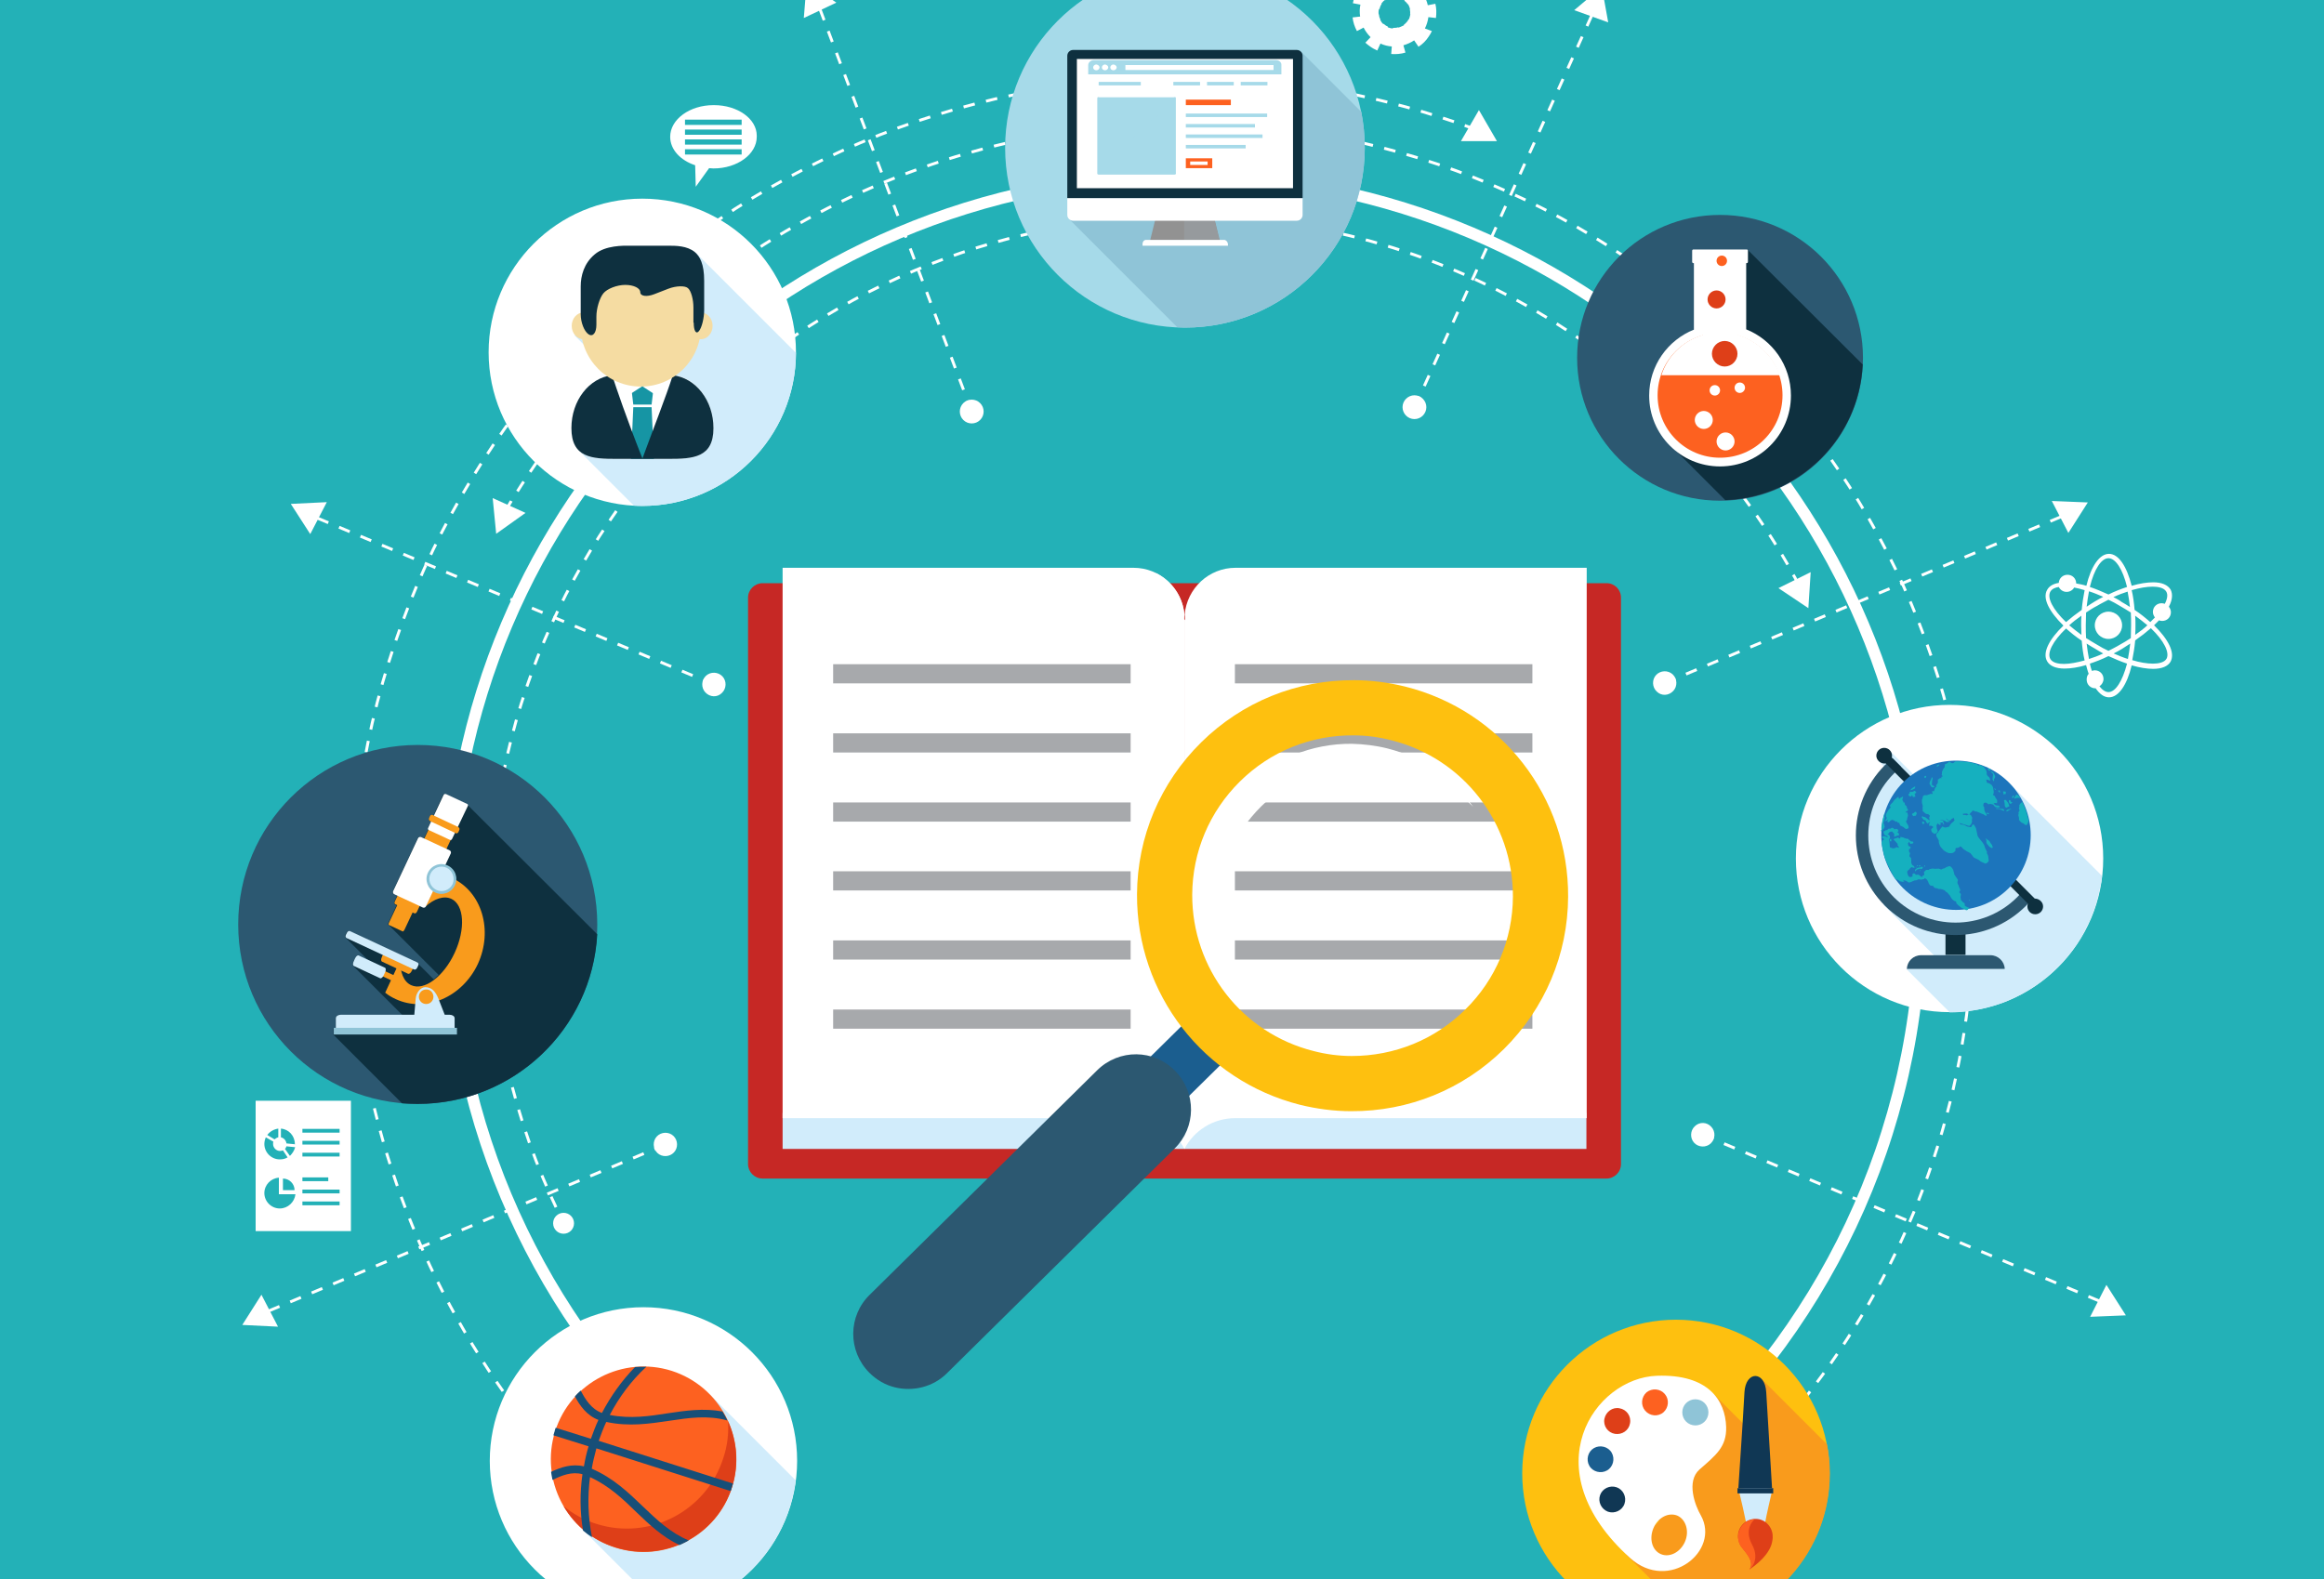 <?xml version="1.0" encoding="utf-8"?>
<!-- Generator: Adobe Illustrator 22.0.0, SVG Export Plug-In . SVG Version: 6.00 Build 0)  -->
<svg version="1.1" xmlns="http://www.w3.org/2000/svg" xmlns:xlink="http://www.w3.org/1999/xlink" x="0px" y="0px"
	 viewBox="0 0 800 543.7" style="enable-background:new 0 0 800 543.7;" xml:space="preserve">
<rect x="0" y="0" width="800" height="543.7" fill="#808080" stroke="none"/>
<style type="text/css">
	.st0{fill:#23B1B7;}
	.st1{fill:none;stroke:#FFFFFF;stroke-width:4;stroke-miterlimit:10;}
	.st2{fill:none;stroke:#FFFFFF;stroke-miterlimit:10;}
	.st3{fill:none;stroke:#FFFFFF;stroke-miterlimit:10;stroke-dasharray:3.986,3.986;}
	.st4{fill:none;stroke:#FFFFFF;stroke-miterlimit:10;stroke-dasharray:4.002,4.002;}
	.st5{fill:none;stroke:#FFFFFF;stroke-miterlimit:10;stroke-dasharray:3.992,3.992;}
	.st6{fill:#FFFFFF;}
	.st7{fill:none;stroke:#FFFFFF;stroke-miterlimit:10;stroke-dasharray:4;}
	.st8{fill:#C62825;}
	.st9{fill:#D1ECFB;}
	.st10{fill:#A7A9AC;}
	.st11{fill:#1B5E8F;}
	.st12{fill:#2C5871;}
	.st13{fill:#FEC00F;}
	.st14{fill:#0E303F;}
	.st15{fill:#FD6120;}
	.st16{fill:#DE3F18;}
	.st17{fill:#F99B1C;}
	.st18{fill:#8FC4D7;}
	.st19{fill:#103754;}
	.st20{fill:#1C75BC;}
	.st21{fill:#15B0BF;}
	.st22{fill:#174F78;}
	.st23{fill:#A6DAE9;}
	.st24{fill:#929292;}
	.st25{fill:#969A9D;}
	.st26{fill:#1695A4;}
	.st27{fill:#F5DCA2;}
</style>
<g id="Background">
</g>
<g id="Objects">
	<polyline class="st0" points="-10.9,703.8 -10.9,-96.2 804.7,-96.2 804.7,703.8 	"/>
	<g>
		<g id="line">
			<g>
				<path class="st1" d="M571.9,506.9c54.7-46.5,89.4-115.8,89.4-193.2c0-140-113.5-253.4-253.4-253.4S154.5,173.8,154.5,313.7
					c0,74.3,32,141.1,82.9,187.5"/>
				<g>
					<g>
						<path class="st2" d="M506.1,43.9c-0.6-0.2-1.3-0.5-1.9-0.7"/>
						<path class="st3" d="M500.5,41.9c-29.1-9.9-60.2-15.3-92.6-15.3c-158.5,0-287.1,128.5-287.1,287.1
							c0,116.6,69.5,217,169.4,261.9"/>
						<path class="st2" d="M292.1,576.5c0.6,0.3,1.2,0.5,1.8,0.8"/>
					</g>
				</g>
				<g>
					<g>
						<path class="st2" d="M618.3,199.7c-0.3-0.6-0.6-1.2-1-1.8"/>
						<path class="st4" d="M615.4,194.4c-41.3-71.7-118.8-120-207.5-120c-132.2,0-239.3,107.1-239.3,239.3
							c0,37.2,8.5,72.4,23.7,103.9"/>
						<path class="st2" d="M193.1,419.4c0.3,0.6,0.6,1.2,0.9,1.8"/>
					</g>
				</g>
				<g>
					<g>
						<path class="st2" d="M508.3,566c0.6-0.2,1.2-0.5,1.9-0.7"/>
						<path class="st5" d="M513.8,563.7c97.3-41.3,165.5-137.7,165.5-250c0-149.9-121.5-271.4-271.4-271.4
							c-97.5,0-182.9,51.4-230.8,128.5"/>
						<path class="st2" d="M176,172.5c-0.3,0.6-0.7,1.1-1,1.7"/>
					</g>
				</g>
			</g>
			<polygon class="st6" points="502.9,48.6 509.1,37.9 515.3,48.6 			"/>
			<polygon class="st6" points="612.2,202.5 623.3,197 622.5,209.4 			"/>
			<polygon class="st6" points="180.9,176.6 170.8,183.8 169.6,171.5 			"/>
			<path class="st6" d="M297.3,577.3c0-2-1.6-3.6-3.6-3.6c-2,0-3.6,1.6-3.6,3.6c0,2,1.6,3.6,3.6,3.6
				C295.7,580.9,297.3,579.3,297.3,577.3z"/>
			<path class="st6" d="M197.6,421.2c0-2-1.6-3.6-3.6-3.6s-3.6,1.6-3.6,3.6c0,2,1.6,3.6,3.6,3.6S197.6,423.2,197.6,421.2z"/>
			<path class="st6" d="M511.3,566c0-2-1.6-3.6-3.6-3.6c-2,0-3.6,1.6-3.6,3.6c0,2,1.6,3.6,3.6,3.6C509.7,569.6,511.3,568,511.3,566z
				"/>
			<g>
				<polygon class="st6" points="541.9,3.5 551.4,-4.5 553.6,7.7 				"/>
				<line class="st7" x1="487" y1="140.2" x2="548.4" y2="4.3"/>
				<path class="st6" d="M491,140.2c0-2.2-1.8-4.1-4.1-4.1c-2.2,0-4.1,1.8-4.1,4.1c0,2.2,1.8,4.1,4.1,4.1
					C489.2,144.3,491,142.4,491,140.2z"/>
			</g>
			<g>
				<polygon class="st6" points="706.3,172.5 718.7,173 712,183.5 				"/>
				<line class="st7" x1="573" y1="235.2" x2="710.5" y2="177.5"/>
				<path class="st6" d="M576,237.9c1.5-1.6,1.4-4.2-0.2-5.7c-1.6-1.5-4.2-1.4-5.7,0.2c-1.5,1.6-1.4,4.2,0.2,5.7
					C571.9,239.7,574.4,239.6,576,237.9z"/>
			</g>
			<g>
				<polygon class="st6" points="112.5,172.9 100.1,173.5 106.8,183.9 				"/>
				<line class="st7" x1="245.8" y1="235.7" x2="108.3" y2="178"/>
				<path class="st6" d="M242.8,238.4c-1.5-1.6-1.4-4.2,0.2-5.7c1.6-1.5,4.2-1.4,5.7,0.2c1.5,1.6,1.4,4.2-0.2,5.7
					C246.9,240.2,244.4,240.1,242.8,238.4z"/>
			</g>
			<g>
				<polygon class="st6" points="719.5,453.4 731.8,452.9 725.1,442.4 				"/>
				<line class="st7" x1="586.1" y1="390.7" x2="723.7" y2="448.4"/>
				<path class="st6" d="M589.1,388c1.5,1.6,1.4,4.2-0.2,5.7c-1.6,1.5-4.2,1.4-5.7-0.2c-1.5-1.6-1.4-4.2,0.2-5.7
					C585,386.2,587.6,386.3,589.1,388z"/>
			</g>
			<g>
				<polygon class="st6" points="95.7,456.8 83.4,456.2 90,445.8 				"/>
				<line class="st7" x1="229" y1="394.1" x2="91.5" y2="451.8"/>
				<path class="st6" d="M226.1,391.3c-1.5,1.6-1.4,4.2,0.2,5.7c1.6,1.5,4.2,1.4,5.7-0.2c1.5-1.6,1.4-4.2-0.2-5.7
					C230.2,389.6,227.6,389.7,226.1,391.3z"/>
			</g>
			<g>
				<polygon class="st6" points="276.7,6.2 277.7,-6.1 287.9,0.9 				"/>
				<line class="st7" x1="334.5" y1="141.7" x2="281.9" y2="2.2"/>
				<path class="st6" d="M337.4,138.8c-1.6-1.6-4.2-1.6-5.8,0c-1.6,1.6-1.6,4.2,0,5.8c1.6,1.6,4.2,1.6,5.8,0
					C339,143,339,140.4,337.4,138.8z"/>
			</g>
		</g>
		<g id="notebook">
			<path class="st8" d="M558,400.8c0,2.8-2.3,5-5,5H262.5c-2.8,0-5-2.3-5-5v-195c0-2.8,2.3-5,5-5H553c2.8,0,5,2.2,5,5V400.8z"/>
			<rect x="269.4" y="383.2" class="st9" width="276.7" height="12.4"/>
			<path class="st6" d="M407.7,395.6v-182c0.1-0.2,0.2-0.3,0.2-0.5c0-0.5,0-1-0.1-1.5c0.8-9,8.3-16.1,17.5-16.1h120.9V385H425.2
				C417.6,385,411,389.3,407.7,395.6z"/>
			<path class="st6" d="M407.8,395.6v-182c-0.1-0.2-0.2-0.3-0.2-0.5c0-0.5,0-1,0.1-1.5c-0.8-9-8.3-16.1-17.5-16.1H269.4V385h120.9
				C397.8,385,404.5,389.3,407.8,395.6z"/>
			<path class="st6" d="M407.7,211.6c-0.5-6.3-4.4-11.6-9.8-14.3v189.2c4.2,1.8,7.7,5,9.9,9.1v-182c-0.1-0.2-0.2-0.3-0.2-0.5
				C407.6,212.6,407.7,212.1,407.7,211.6z"/>
			<g>
				<rect x="425.1" y="228.7" class="st10" width="102.4" height="6.6"/>
				<rect x="425.1" y="252.5" class="st10" width="102.4" height="6.6"/>
				<rect x="425.1" y="276.3" class="st10" width="102.4" height="6.6"/>
				<rect x="425.1" y="300" class="st10" width="102.4" height="6.6"/>
				<rect x="425.1" y="323.8" class="st10" width="102.4" height="6.6"/>
				<rect x="425.1" y="347.6" class="st10" width="102.4" height="6.6"/>
			</g>
			<g>
				<rect x="286.8" y="228.7" class="st10" width="102.4" height="6.6"/>
				<rect x="286.8" y="252.5" class="st10" width="102.4" height="6.6"/>
				<rect x="286.8" y="276.3" class="st10" width="102.4" height="6.6"/>
				<rect x="286.8" y="300" class="st10" width="102.4" height="6.6"/>
				<rect x="286.8" y="323.8" class="st10" width="102.4" height="6.6"/>
				<rect x="286.8" y="347.6" class="st10" width="102.4" height="6.6"/>
			</g>
		</g>
		<g id="magnifying_glass">
			<g>
				<g>
					<path class="st11" d="M310.4,468.5c-1.6-0.4-3.2-1.3-4.4-2.5c-3.7-3.7-3.6-9.7,0.1-13.4l106.6-105.2c3.7-3.7,9.7-3.6,13.4,0.1
						c3.7,3.7,3.6,9.7-0.1,13.4L319.4,466C317,468.4,313.5,469.3,310.4,468.5L310.4,468.5z"/>
				</g>
				<g>
					<path class="st12" d="M308.1,477.7c-3.3-0.8-6.3-2.5-8.9-5.1c-7.4-7.5-7.3-19.5,0.2-26.8l78.3-77.3c7.5-7.4,19.5-7.3,26.8,0.2
						c7.4,7.5,7.3,19.5-0.2,26.8l-78.3,77.3C321.2,477.6,314.3,479.2,308.1,477.7L308.1,477.7z"/>
				</g>
				<path class="st13" d="M539.8,308.8c0.2-34.3-22.9-64.1-56.1-72.4c-5.7-1.4-11.7-2.2-17.6-2.2c-19.8-0.1-38.5,7.5-52.6,21.4
					c-14.1,13.9-22,32.5-22.1,52.3c-0.2,34.3,22.9,64.1,56.1,72.5c5.7,1.4,11.7,2.2,17.6,2.2c19.8,0.1,38.5-7.5,52.6-21.4
					C531.8,347.2,539.7,328.6,539.8,308.8z M504.4,347.6c-10.5,10.4-24.4,16-39.1,16c-4.4,0-8.9-0.6-13.1-1.7
					c-24.7-6.2-41.9-28.4-41.8-53.9c0.1-14.7,5.9-28.5,16.4-38.9c10.5-10.4,24.4-16,39.1-15.9c4.4,0,8.9,0.6,13.1,1.7
					c24.7,6.2,41.9,28.4,41.8,53.9C520.7,323.4,514.9,337.3,504.4,347.6z"/>
				<path class="st6" d="M418.8,314.1c0.1-13.8,5.6-26.8,15.4-36.5c9.9-9.7,22.9-15,36.7-15c4.2,0,8.3,0.6,12.3,1.6
					c9.3,2.3,17.5,7.1,23.9,13.6c-6.9-9.7-17.2-17-29.5-20.1c-4-1-8.2-1.5-12.3-1.6c-13.8-0.1-26.8,5.2-36.7,15
					c-9.9,9.7-15.3,22.7-15.4,36.5c-0.1,14.3,5.7,27.5,15.2,37C422.3,336,418.7,325.4,418.8,314.1z"/>
			</g>
		</g>
		<g id="chemistry">
			<path class="st12" d="M641.3,123.2c0-27.2-22-49.2-49.2-49.2c-27.2,0-49.2,22-49.2,49.2c0,27.2,22,49.2,49.2,49.2
				C619.3,172.5,641.3,150.4,641.3,123.2z"/>
			<path class="st14" d="M601.6,86l-8.9,32.4l4.2,4.2l-2.4,8.9l-10.8-10.8l-8.9,32.4l19.1,19.1c25.5-0.9,46.1-21.3,47.3-46.7
				L601.6,86z"/>
			<g>
				<path class="st6" d="M601.1,113.4V90.6h0.2c0.2,0,0.4-0.2,0.4-0.4v-3.9c0-0.2-0.2-0.4-0.4-0.4h-0.6h-17.2h-0.6
					c-0.2,0-0.4,0.2-0.4,0.4v3.9c0,0.2,0.2,0.4,0.4,0.4h0.2v22.9c-9,3.6-15.4,12.4-15.4,22.7c0,13.5,10.9,24.4,24.4,24.4
					c13.5,0,24.4-10.9,24.4-24.4C616.5,125.8,610.1,117,601.1,113.4z"/>
				<path class="st15" d="M592.1,114.6c-11.9,0-21.5,9.6-21.5,21.5c0,11.9,9.6,21.5,21.5,21.5c11.9,0,21.5-9.6,21.5-21.5
					C613.6,124.2,604,114.6,592.1,114.6z M586.5,147.7c-1.7,0-3.1-1.4-3.1-3.1c0-1.7,1.4-3.1,3.1-3.1c1.7,0,3.1,1.4,3.1,3.1
					C589.6,146.3,588.2,147.7,586.5,147.7z M588.5,134.4c0-1,0.8-1.8,1.8-1.8c1,0,1.8,0.8,1.8,1.8c0,1-0.8,1.8-1.8,1.8
					C589.3,136.2,588.5,135.4,588.5,134.4z M594,155.1c-1.7,0-3.1-1.4-3.1-3.1c0-1.7,1.4-3.1,3.1-3.1c1.7,0,3.1,1.4,3.1,3.1
					C597.1,153.7,595.7,155.1,594,155.1z M598.9,135.3c-1,0-1.8-0.8-1.8-1.8c0-1,0.8-1.8,1.8-1.8c1,0,1.8,0.8,1.8,1.8
					C600.7,134.4,599.9,135.3,598.9,135.3z"/>
				<path class="st6" d="M598.2,115.3v-27c0-0.2-0.1-0.3-0.2-0.3h-11.6c-0.1,0-0.2,0.2-0.2,0.3v27c-6.8,2-12.2,7.2-14.3,13.9h40.8
					C610.4,122.6,605,117.3,598.2,115.3z"/>
				<path class="st16" d="M598.1,121.8c0,2.4-2,4.4-4.4,4.4c-2.4,0-4.4-2-4.4-4.4c0-2.4,2-4.4,4.4-4.4
					C596.1,117.4,598.1,119.4,598.1,121.8z"/>
				<path class="st16" d="M594,103.1c0,1.7-1.4,3.1-3.1,3.1c-1.7,0-3.1-1.4-3.1-3.1c0-1.7,1.4-3.1,3.1-3.1
					C592.6,100,594,101.4,594,103.1z"/>
				<path class="st15" d="M594.5,89.8c0,1-0.8,1.8-1.8,1.8c-1,0-1.8-0.8-1.8-1.8c0-1,0.8-1.8,1.8-1.8
					C593.7,88,594.5,88.8,594.5,89.8z"/>
			</g>
		</g>
		<g id="Art_palette">
			<path class="st13" d="M524,507.3c0-29.2,23.7-52.9,52.9-52.9c29.2,0,52.9,23.7,52.9,52.9c0,29.2-23.7,52.9-52.9,52.9
				C547.7,560.2,524,536.5,524,507.3z"/>
			<path class="st17" d="M601.5,479.6l5.1,5.1l-3.1,3.1l-0.4-0.4l-2.9,2.9l-10.8-10.8l-31.3,31.3l13,13l-11.4,11.4l24.6,24.6
				c25.8-3.6,45.6-25.7,45.6-52.4c0-3.5-0.3-6.8-1-10.1l-22.5-22.5L601.5,479.6z"/>
			<g>
				<path class="st6" d="M585,506c5.7-5,9.4-7.8,9.2-14.7c-0.3-9.2-6.2-18.2-23.8-17.6c-21.5,0.7-43.4,32.1-9.2,62.8
					c13.3,11.9,31.1-2.5,24.3-14.7C583.5,518.4,580.4,510.1,585,506z M580,530.9c-1.6,3.6-5.3,5.5-8.3,4.2c-3-1.3-4.1-5.3-2.5-9
					c1.6-3.7,5.3-5.5,8.3-4.2C580.4,523.3,581.6,527.3,580,530.9z"/>
				<path class="st18" d="M588.1,486.3c0,2.5-2,4.5-4.5,4.5s-4.5-2-4.5-4.5c0-2.5,2-4.5,4.5-4.5S588.1,483.8,588.1,486.3z"/>
				<path class="st15" d="M573.1,480c1.6,1.9,1.3,4.7-0.5,6.3c-1.9,1.6-4.7,1.3-6.3-0.6c-1.6-1.9-1.3-4.7,0.5-6.3
					C568.7,477.9,571.5,478.1,573.1,480z"/>
				<path class="st16" d="M557.5,484.9c2.4,0.4,4.1,2.7,3.6,5.2c-0.4,2.4-2.7,4-5.2,3.6c-2.4-0.4-4.1-2.7-3.6-5.2
					C552.8,486.1,555.1,484.4,557.5,484.9z"/>
				<path class="st11" d="M548.7,498.6c2.1-1.2,4.9-0.5,6.1,1.6c1.2,2.1,0.5,4.9-1.6,6.1c-2.1,1.2-4.9,0.5-6.1-1.6
					C545.9,502.6,546.6,499.8,548.7,498.6z"/>
				<path class="st19" d="M550.8,514.8c0.8-2.3,3.4-3.5,5.7-2.7c2.3,0.8,3.5,3.4,2.7,5.7c-0.8,2.3-3.4,3.5-5.7,2.7
					C551.2,519.6,550,517.1,550.8,514.8z"/>
				<path class="st9" d="M607.4,525.4c-0.6,2.8-5.5,2.8-6.1,0c-1-4.9-1.7-8-2.9-12.9c3.9-0.4,7.9-0.4,11.8,0
					C609.1,517.4,608.3,520.5,607.4,525.4z"/>
				<path class="st19" d="M608,479.4c-0.4-7.5-7.1-7.5-7.5,0c-0.7,12.6-1.3,20.5-2.1,33c3.9,0,7.7,0,11.6,0
					C609.3,499.9,608.7,491.9,608,479.4z"/>
				<rect x="598.1" y="512.4" class="st19" width="12.3" height="1.8"/>
				<path class="st16" d="M599.3,532.4c1.2,1.7,5,5.3,2.9,8c0,0,6.1-3.8,7.6-8.6c0.3-1.1,0.5-2,0.4-3.3c-0.3-3.3-3.1-5.8-6.4-5.5
					c-3.3,0.3-5.8,3.1-5.5,6.4C598.4,530.5,598.8,531.5,599.3,532.4z"/>
				<path class="st15" d="M603.1,531.8c-3-5.6,0.9-8.7,0.9-8.7c0,0-0.1,0-0.1,0c-1.1,0.1-2,0.4-2.9,1c-1.7,1.2-2.8,3.2-2.7,5.5
					c0.1,1.1,0.4,2.1,1,2.9c1.2,1.7,5,5.3,2.9,8C602.3,540.4,606.1,537.3,603.1,531.8z"/>
			</g>
		</g>
		<g id="globe">
			<path class="st6" d="M618.2,295.6c0-29.2,23.7-52.9,52.9-52.9c29.2,0,52.9,23.7,52.9,52.9c0,29.2-23.7,52.9-52.9,52.9
				C641.8,348.5,618.2,324.8,618.2,295.6z"/>
			<path class="st9" d="M691,269l-15,15l-25.7-25.7l-3.7,3.7l3.8,3.8c-3.5,4.1-15.2,19.3-6.2,33l-1,1l3.2,3.2l-0.7,0.7l5.2,5.2
				l-2.6,2.6l17.4,17.4l-3.4,3.4l-2.3-2.3l-3.7,3.7l14.9,14.9c2.3,0,4.7-0.2,6.9-0.5l0,0c3.7-0.5,7.3-1.4,10.7-2.6l0,0
				c1.8-0.6,3.5-1.4,5.2-2.2l0,0c11.9-5.8,21.4-15.9,26.2-28.4c0,0,0-0.1,0.1-0.1c1.2-3.1,2.1-6.3,2.7-9.6c0-0.1,0-0.2,0.1-0.3
				c0.2-1.1,0.4-2.2,0.5-3.3L691,269z"/>
			<g>
				<g>
					<rect x="669.7" y="321.4" class="st14" width="6.9" height="7.4"/>
					<g>
						<path class="st12" d="M696.7,306.3c-0.7,0.9-1.5,1.8-2.3,2.6c-11.7,11.7-30.8,11.7-42.5,0c-11.7-11.7-11.7-30.8,0-42.5
							c0.8-0.8,1.7-1.6,2.6-2.3l-3-3c-0.9,0.7-1.7,1.5-2.6,2.3c-13.4,13.4-13.4,35.1,0,48.5c13.4,13.4,35.1,13.4,48.5,0
							c0.8-0.8,1.6-1.7,2.3-2.6L696.7,306.3z"/>
					</g>
					
						<rect x="651.3" y="258.6" transform="matrix(0.707 -0.707 0.707 0.707 4.33 538.983)" class="st14" width="2.9" height="11.3"/>
					<path class="st14" d="M645.9,260.2c0-1.5,1.2-2.7,2.7-2.7c1.5,0,2.7,1.2,2.7,2.7c0,1.5-1.2,2.7-2.7,2.7
						C647.1,262.8,645.9,261.6,645.9,260.2z"/>
					<path class="st12" d="M690.1,333.6c-0.1-2.6-2.3-4.7-4.9-4.7h-23.9c-2.7,0-4.8,2.1-4.9,4.7H690.1z"/>
					
						<rect x="695" y="302.4" transform="matrix(0.708 -0.707 0.707 0.708 -14.039 582.145)" class="st14" width="2.9" height="11.3"/>
					<path class="st14" d="M703.3,312.1c0,1.5-1.2,2.7-2.7,2.7c-1.5,0-2.7-1.2-2.7-2.7c0-1.5,1.2-2.7,2.7-2.7
						C702.1,309.5,703.3,310.7,703.3,312.1z"/>
				</g>
				<path class="st20" d="M655.1,269.4c-10,10-10,26.4,0,36.4c10.1,10,26.4,10,36.4,0c10-10,10.1-26.4,0-36.4
					C681.5,259.4,665.1,259.4,655.1,269.4z"/>
				<g>
					<g>
						<path class="st21" d="M696.3,276.3c0,0.1,0,0.1,0,0.2c0,0,0.1,0.2,0.1,0.2c0,0,0.4,0.9,0.8,1.9c0.4,1,1.1,3.8,1.1,3.9
							c0,0.1-0.1,0.5-0.2,0.8c-0.1,0.2-0.4,0.8-0.5,0.8c-0.1,0-0.5,0-0.7-0.3c0,0,0,0-0.4-0.3c-0.2-0.1-0.2-0.1-0.2-0.1
							c-0.2,0-0.5-0.2-0.7-0.4c-0.2-0.2-0.7-0.7-0.6-0.9c0.1-0.1,0-0.8-0.2-1.2c0,0,0,0,0-0.3c0-0.3,0-0.3,0-0.3
							c0.2,0.1,0.2,0,0.1-0.1c-0.1-0.1-0.1-0.5,0-0.6c0-0.1,0.3-0.4,0.3-0.5c-0.1-0.2-0.2-0.7-0.2-0.9c0.1-0.1,0.2-0.6,0.1-0.7
							c-0.1-0.1,0.1-0.5,0.3-0.7C695.6,276.3,696.2,276.2,696.3,276.3z"/>
					</g>
					<g>
						<path class="st21" d="M648.5,294.3c-0.5-2.3-0.9-4.3-0.8-4.3c0.1,0,0.2-0.2,0.2-0.4c0-0.2,0.4-0.5,0.5-0.4
							c0.1,0.1,0.2-0.1,0.1-0.3c-0.1-0.2-0.6-0.4-0.6-0.5c0-0.1-0.1-0.3,0-0.3c0.1,0,0.6-0.3,0.8-0.2c0.2,0.1,0.8,0.2,0.8,0.3
							c0,0.1,0.3,0.1,0.3,0c0-0.1-0.2-0.5-0.3-0.4c-0.1,0.1-0.5-0.1-0.8-0.4c-0.3-0.3-0.4-1.1-0.3-1.2c0.1,0,0.5,0,0.6-0.2
							c0.1-0.3,0.6-0.1,0.6-0.2c0.1-0.1,0.5-0.5,0.6-0.5c0.1,0,0.4,0.1,0.6,0c0.1-0.1,0.5-0.3,0.6-0.3c0.1,0,0.5,0.2,0.5,0.3
							c0,0.1,0.2,0.3,0.4,0.2c0.1,0,0.6-0.2,0.6-0.1c0.1,0.1,0.3,0,0.3,0.1c0,0.1,0.3,0.4,0.3,0.5c0,0.1,0,0.3-0.1,0.3
							c-0.1,0-0.4,0.2-0.3,0.2c0.1,0,0.5,0.3,0.5,0.5c0.1,0.2,0.3,0.6,0,0.6c-0.3,0-1.3,0.4-1.4,0.5c-0.1,0.1-0.3-0.3-0.1-0.9
							c0,0,0,0-0.5-0.6c-0.3-0.3-0.3-0.3-0.3-0.3c-0.3,0-0.6,0.1-0.8,0.2c-0.2,0-0.3,0.4-0.4,0.5c-0.1,0-0.4,0.3-0.3,0.3
							c0.1,0,0.4,0.1,0.5,0.2c0.1,0.1,0.4,0.7,0.3,0.9c-0.1,0.2-0.4,0.9-0.4,0.9c0.1,0,0.2,0.3,0.2,0.5c0,0.2,0.1,0.9,0.1,1.1
							c0,0.2,0,0.7,0.1,0.8c0.1,0.1,0.1,0.2,0.2,0.1c0.1,0,0.6,0.3,0.9,0.3c0.2-0.1,0.8-0.1,0.8-0.2c0-0.1,0.3-0.1,0.2-0.2
							c0-0.1,0.4,0,0.6,0.1c0.2,0.1,0.6,0.2,0.4,0c-0.2-0.2-0.3-0.7-0.3-0.6c0,0.1-0.3-0.1-0.2-0.1c0.1-0.1,0.1-0.5-0.2-0.8
							c-0.2-0.3-1.2-1.2-1.2-1.3c0-0.1,0.3-0.2,0.4-0.2c0.1,0,0.3-0.3,0.5-0.2c0.2,0,0.6-0.3,0.7-0.2c0.1,0.1,0.5,0.4,0.6,0.3
							c0.1-0.1,0.3-0.3,0.2-0.4c-0.1-0.1,0-0.2,0.2-0.1c0.2,0.1,0.8,0.1,0.9,0.2c0.1,0.1,0.3,0.2,0.4,0.2c0.2,0,0.7,0.3,0.7,0.2
							c0-0.1,0.4,0,0.5,0.1c0.1,0.1,0.8,0.8,0.9,0.8c0.1,0.1,0.6,0,0.7,0.1c0.1,0.1,0.2,0.4,0.1,0.4c-0.1,0.1-0.2,0.3-0.3,0.3
							c-0.1,0-0.3-0.1-0.3,0c0,0.1-0.4,0.1-0.5-0.1c-0.1-0.3-0.4-0.8-0.4-0.5c0,0.3-0.5,0.6-0.4,0.6c0.1,0,0.2,0.3,0.2,0.5
							c-0.1,0.1,0.2,0.4,0.3,0.4c0.1,0,0.5,0.1,0.5,0.3c0,0.2-0.2,0.7-0.1,0.6c0-0.1-0.3-0.1-0.4,0.1c-0.1,0.2-0.1,0.9,0,0.9
							c0.1,0,0.3,0.4,0.3,0.6c-0.1,0.2-0.2,0.7-0.2,0.9c0,0.2,0.6,0.6,0.6,0.7c0,0.1-0.1,0.3-0.1,0.3c0.1,0,0.2,0.6,0.1,0.9
							c-0.1,0.3,0.3,1.1,0.4,1.2c0.1,0,0.4,0.2,0.5,0.3c0.1,0.1,0.4,0.6,0.2,0.6c-0.2,0.1-0.9-0.3-1-0.2c-0.2,0.1-0.6,0.4-0.6,0.5
							c0,0,0,0.2-0.2,0.3c-0.2,0-0.6,0.6-0.7,0.7c0,0.2,0.1,1,0.5,1.6c0.4,0.6,1.5,0.1,1.4-0.1c-0.1-0.1-0.1-0.6,0-0.7
							c0.1-0.1,0.5-0.3,0.7-0.1c0.1,0.2,0.6,0.6,0.8,0.4c0.2-0.2,0.8,0.1,1,0.3c0.2,0.3,0.8,0.6,0.8,0.4c0-0.1,0.2-0.5,0.3-0.5
							c0.1,0,0.4,0,0.4-0.2c0-0.2-0.1-0.8-0.1-0.9c0-0.1,0.1-0.3,0.2-0.3c0.1,0,0.3-0.1,0.3-0.2c-0.1-0.1,0.3-0.3,0.5-0.3
							c0.2,0,0.7,0.1,0.7,0c0-0.1,0.2-0.3,0.5-0.3c0.2-0.1,1-0.2,1.2-0.1c0.2,0.1,1,0,1.4,0c0.4-0.1,1,0.3,1.1,0.3
							c0.1,0,0.5-0.3,0.6-0.3c0.2-0.1,0.7-0.1,0.7-0.2c0.1-0.1,0.4-0.3,0.6-0.4c0.2-0.1,0.7-0.1,0.7-0.2c0-0.1,0.5-0.1,0.7,0.1
							c0,0,0,0,0.3,0.3c0.2,0.2,0.2,0.2,0.2,0.2c0.1,0.2,0.2,0.4,0.3,0.5c0.1,0.1,0.1,0.6,0.2,0.7c0,0.1,0.2,0.5,0.2,0.6
							c0,0-0.1,0.2,0,0.3c0.1,0.1,0.3,0.5,0.5,0.8c0.2,0.3,0.8,1.1,0.8,1.2c0,0.1-0.2,0.7-0.2,0.8c0,0.1,0.1,0.6,0.2,0.7
							c0.1,0.1,0.3,0.5,0.3,0.7c0,0.2,0.4,0.8,0.4,0.9c0,0.1,0.1,0.4,0.1,0.5c0,0-0.1,0.2-0.2,0.3c-0.1,0.1-0.2,0.4-0.1,0.4
							c0.2,0.1,0.6,0.6,0.5,0.8c0,0.2-0.2,0.8-0.1,1c0.1,0.2,0,0.8,0.2,0.9c0.3,0.2,0.6,0.7,0.7,0.7c0.1,0,0.5,0.4,0.5,0.4
							c0.1,0.1,0,0.5,0,0.6c0,0.1,0.5,0.5,0.6,0.5c0.1,0,0.5,0.2,0.6,0.3c0.1,0,0.4,0,0.3,0.2c-0.1,0.2-0.4,0.5-0.5,0.6
							c-0.1,0-0.4,0.1-0.4,0.1c0,0-0.1,0-0.1,0c-0.1,0-0.4-0.3-0.6-0.4c-0.2-0.1-0.9-0.3-1.1-0.5c-0.2-0.2-1-0.8-1.1-0.9
							c-0.1-0.1-0.3-0.4-0.4-0.4c-0.1,0-0.2-0.4-0.2-0.5c0.1-0.1-0.3-0.5-0.3-0.4c0,0.1-0.6-0.2-1-0.6c-0.4-0.3-0.8-1.3-1-1.5
							c-0.3-0.2-0.7-0.9-0.8-0.9c-0.1-0.1-0.3-0.1-0.4-0.2c-0.1-0.1-0.3-0.4-0.6-0.6c-0.2-0.1-1.1-0.4-1.3-0.4c-0.2,0-0.9,0-0.9-0.1
							c0-0.1-0.5-0.2-0.7-0.2c-0.3,0.1-1-0.6-0.9-0.6c0.1-0.1-0.1-0.3-0.2-0.2c-0.1,0-0.6,0-0.8-0.1c-0.2-0.1-0.7-0.9-0.7-1.1
							c0-0.2-0.4-0.7-0.4-0.8c0-0.1-0.3-0.3-0.4-0.4c-0.2-0.1-0.5-0.3-0.5-0.2c0,0.1-0.1,0.3-0.3,0.3c-0.2,0-0.8,0.2-0.9,0.2
							c0,0-0.2-0.1-0.4-0.1c-0.1,0-0.5-0.1-0.6,0c-0.1,0-0.5,0.3-0.6,0.3c-0.1,0-0.7,0-1,0.2c-0.3,0.2-1.4,0.6-1.6,0.6
							c-0.2-0.1-1-0.7-1.2-0.7c-0.2,0-0.8-0.1-0.8-0.2c-0.1-0.1-0.1,0.1,0,0.1c0.1,0.1,0.5,0.4,0.4,0.4c-0.1,0-0.5,0.2-0.7,0.1
							c-0.2-0.1-0.8-0.1-0.9-0.2c-0.1-0.1-0.3-0.3-0.5-0.4c-0.3-0.1-0.9-0.4-1-0.4C652.2,302.3,649,296.7,648.5,294.3z"/>
					</g>
					<g>
						<path class="st21" d="M647.7,285.4c-0.1,0.1-0.1-0.7,0.1-1.8c0.1-1,0.9-3.7,0.9-3.7c0.1,0,0.2,0.2,0.1,0.4
							c-0.1,0.2-0.2,0.8-0.1,0.8c0.1,0,0.2,0.4,0.1,0.5c-0.1,0.1-0.1,0.6-0.1,0.8c0,0.2-0.4,0.8-0.3,1c0,0.2,0.4,0.8,0.3,0.9
							c-0.1,0.1-0.2,0.2-0.2,0.1c0.1-0.1,0.3,0.1,0.3,0.2c0,0.1-0.2,0.5-0.4,0.7c-0.2,0.2-0.7,1-0.8,0.9c0,0-0.2-0.1-0.1-0.2
							c0-0.1,0.1-0.3,0.3-0.4C647.9,285.7,647.8,285.3,647.7,285.4z"/>
					</g>
					<g>
						<path class="st21" d="M678.2,262.5c1.4,0.3,2.6,0.7,2.6,0.8c0,0.1,0.2,0.4,0.3,0.3c0.1,0,0.4-0.3,0.6-0.2
							c0.2,0.1,0.8,0.4,1.1,0.6c0.2,0.2,0.8,1,0.9,1.2c0.1,0.3,0.3,1.1,0.2,1.2c-0.1,0.1,0.2,0.8,0.7,1.1c0.4,0.3,0.6,1.3,0.4,1.3
							c-0.2,0-0.7-0.4-0.9-0.3c-0.2,0-0.5-0.1-0.4,0c0.1,0.1,0.1,0.5,0.2,0.5c0,0.1-0.1,0.3,0,0.3c0,0.1,0.3,0.3,0.4,0.3
							c0.1,0,0.5,0.1,0.6,0.2c0.1,0.1,0.5,0.3,0.7,0.5c0.2,0.2,0.5,0.8,0.5,0.9c0,0,0,0.4,0.1,0.7c0.1,0.3,0.2,1.2,0,1.4
							c-0.2,0.2,0,0.6,0,0.6c0.1,0,0.3,0,0.4,0.1c0.1,0.1,0.3,0.8,0.7,1.2c0.4,0.4,0.1,1.4,0.1,1.4c-0.1-0.1-0.4-0.1-0.6-0.1
							c-0.2,0-0.6,0.1-0.5,0.2c0.1,0.1,0.5,0.5,0.7,0.6c0.2,0,0.8,0.1,1,0.1c0.2,0.1,0.6,0.6,0.3,0.6c-0.3,0-1.3,0-1.4-0.1
							c-0.1-0.1-0.5-0.4-0.5-0.5c0-0.1-0.3-0.4-0.4-0.4c-0.1-0.1-0.5-0.1-0.6-0.1c-0.1-0.1-0.3-0.2-0.5-0.1c-0.1,0.2-0.6,0.1-0.6,0
							c0-0.1-0.4-0.3-0.6-0.4c-0.2-0.1-0.7,0-0.8,0.1c-0.1,0.1-0.2,0.7-0.2,0.8c0,0.2,0.3,0.7,0.4,0.8c0,0.1-0.2,0.3-0.1,0.4
							c0.1,0.1,0.2,0.2,0.1,0.3c0,0,0,0.4,0.2,0.7c0.2,0.3,0.7,1.1,0.6,1.3c-0.1,0.1-0.4,0.1-0.5,0c-0.1-0.1-0.4-0.3-0.6-0.4
							c-0.1-0.1-0.7-0.2-1-0.4c-0.2-0.1-0.9-0.4-1-0.4c-0.1,0-0.5-0.3-0.6-0.2c-0.1,0.1-0.4,0-0.5-0.1c0-0.1-0.3-0.2-0.7-0.2
							c0,0,0,0-0.3,0.5c-0.1,0.1-0.1,0.1-0.1,0.1c-0.1-0.1-0.2,0-0.3,0.2c0,0.2-0.4,0.5-0.5,0.5c-0.1,0-0.6-0.2-0.9-0.3
							c-0.3,0-1.2,0.1-1.2,0.1c0,0.1,0,0.3,0.1,0.4c0.1,0.1,0.5-0.1,0.7,0c0.2,0.1,0.7,0.2,0.7,0.1c0-0.1,0.5-0.4,0.7-0.3
							c0.2,0,0.7,0.4,0.7,0.5c0,0.1,0.4,0.7,0.3,0.8c0,0.2-0.2,0.7-0.1,0.8c0.1,0.1,0,0.5-0.1,0.9c-0.1,0.3-0.7,1.1-0.9,1
							c-0.3-0.1-1.2-0.4-1.5-0.5c-0.3-0.1-1.2-0.3-1.4-0.4c-0.2-0.1-0.5-0.1-0.4,0c0.1,0.1,0.5,0.4,0.6,0.4c0.1,0,0.7,0.1,0.9,0.1
							c0.2,0,1,0.6,1.3,0.6c0.3,0,1.1,0.3,1.2,0.2c0.1-0.1,0.4-0.5,0.3-0.6c0-0.1,0.4-0.4,0.6-0.3c0.2,0.1,0.6,0.9,0.8,1.3
							c0.1,0.4,0.4,1.7,0.4,1.8c0,0.1,0.1,0.7,0.2,0.9c0.1,0.2,0.7,1.1,1.1,1.5c0.4,0.4,1.3,1.7,1.3,2.1c0,0.4,0.8,1.7,0.8,1.8
							c0,0.1-0.1,0.4,0,0.6c0.1,0.1,0.4,0.7,0.4,0.9c0,0.3,0.2,1.2,0.2,1.6c-0.1,0.4-1,1.1-1.3,0.9c-0.4-0.2-1.4-0.6-1.5-0.7
							c-0.1-0.1-0.7-0.6-1-0.7c-0.3-0.2-1.3-0.5-1.5-0.8c-0.2-0.3-0.8-1.1-1-1.3c-0.2-0.2-1-0.5-1.3-0.7c-0.3-0.2-1.1-0.7-1.3-0.9
							c-0.1-0.3-0.9-0.9-1-0.8c0,0.1-0.2,0.4-0.4,0.4c-0.1,0-0.6,0.3-0.8,0.1c0,0,0,0-0.1,0.1c-0.3,0.2-0.3,0.2-0.3,0.2
							c0.1,0.3,0.1,0.6,0,0.8c-0.2,0.2-0.7,0.7-1,0.7c-0.3,0.1-1.2,0.1-1.4,0c-0.3-0.1-1.3-0.6-1.6-0.9c-0.3-0.3-1.3-1.4-1.3-1.6
							c-0.1-0.2-0.5-1.2-0.4-1.7c0,0,0,0-0.1-0.3c-0.2-0.4-0.2-0.4-0.2-0.4c-0.4-0.5-0.6-1-0.6-1.1c0.1-0.2,0-0.6,0.1-0.7
							c0.1-0.1,0.5-0.2,0.6-0.5c0.1-0.3,0.8-1.1,0.9-1.3c0.1-0.2,0.6-0.7,0.7-0.7c0.1,0.1,0.1,0.3,0.2,0.3c0.1,0,0.6,0.2,1,0.1
							c0.3-0.1,1.2-0.3,1.1-0.4c-0.1-0.1,0.3-0.7,0.6-1c0.3-0.3,1.2-0.9,1.1-1.1c-0.1-0.2-0.2-0.7-0.3-0.8c-0.1-0.1-0.2-0.2-0.1-0.1
							c0.1,0.1-0.2,0.4-0.2,0.3c-0.1-0.1-0.6,0.3-0.8,0.7c0,0,0,0-0.4,0c-0.2,0-0.2,0-0.2,0c-0.2-0.1-0.4-0.2-0.4-0.3
							c-0.1-0.1-0.4-0.5-0.4-0.4c0,0,0,0.3,0.2,0.4c0.2,0.2,0.6,0.6,0.7,0.5c0.1-0.1,0.3,0.2,0.2,0.3c-0.1,0.1-0.4,0-0.4-0.1
							c0,0-0.1,0-0.2,0.1c-0.1,0.1-0.4,0.1-0.5,0c-0.1-0.1-0.4-0.3-0.6-0.4c0,0,0,0-0.1,0c-0.1,0-0.3-0.1-0.4-0.2
							c-0.5-0.1-0.5-0.1-0.5-0.1c-0.6,0-0.7,0.1-0.4,0.1c0.3,0,1,0.2,0.9,0.2c-0.1,0,0,0.3,0,0.3c0.1,0,0.2,0.3,0.2,0.4
							c0,0.1,0.2,0.6,0.1,0.6c-0.1,0.1-0.4-0.2-0.3-0.3c0.1-0.1-0.1-0.3-0.3-0.4c-0.2,0-0.7,0.2-0.8,0.1c-0.1-0.1-0.1,0.1,0.2,0.3
							c0.3,0.1-0.1,0.6-0.4,0.4c-0.3-0.2-0.6-0.6-0.6-0.5c0,0.2-0.4,0.5-0.4,0.8c0.1,0.2,0,0.9,0.2,1.2c0.1,0.2,0.3,0.9,0.2,0.9
							c-0.1,0-0.4,0.4-0.5,0.5c-0.1,0-0.6,0.3-0.7,0.2c-0.1-0.1-0.6-0.5-0.8-0.6c-0.1-0.2-0.3-0.8-0.2-1c0.1-0.2,0.7-0.6,0.7-0.7
							c0-0.1-0.2-0.3-0.3-0.3c-0.1,0-0.6-0.3-0.7-0.2c-0.1,0.1-0.4,0.1-0.4,0c0-0.1,0-0.5,0-0.7c0-0.1,0.3-0.5,0.3-0.6
							c0,0-0.2,0-0.4,0.2c-0.2,0.2-0.6,0.6-0.5,0.5c0-0.1,0-0.4-0.2-0.4c-0.1,0-0.4-0.5-0.4-0.6c0.1-0.1-0.2-0.4-0.2-0.3
							c-0.1,0-0.4,0-0.6-0.2c-0.1-0.2-0.6-0.8-0.6-0.9c0-0.1,0.3-0.3,0.4-0.3c0,0.1,0.1,0.3,0.2,0.3c0.1,0,0.5,0,0.6,0.1
							c0.2,0,0.8,0.6,0.8,0.6c0.1,0,0.3,0.1,0.4,0.3c0.1,0.2,0.3,0.5,0.2,0.4c-0.1-0.2,0.2-0.6,0.1-0.7c-0.1-0.1-0.1-0.5-0.1-0.6
							c0.1-0.1,0.3-0.5,0.2-0.6c-0.1-0.1-0.3-0.1-0.3-0.2c0-0.1-0.3-0.4-0.4-0.3c-0.1,0.1-0.6-0.1-0.8-0.2c-0.2-0.2-0.7-0.6-0.9-0.8
							c-0.2-0.3,0-0.9,0-1c-0.1-0.1-0.2-0.2-0.1-0.3c0,0,0.1-0.2,0.1-0.4c0-0.2-0.3-1-0.3-1.2c0-0.3,0-1,0-1.1
							c0-0.1,0.2-0.2,0.2-0.4c0-0.2,0.1-0.7,0.2-0.8c0.1-0.1,0.5-0.4,0.6-0.3c0.1,0,0.6,0,0.7,0c0.1-0.1,0.8-0.2,1.1-0.4
							c0.3-0.2,0.9,0.1,0.9-0.1c0-0.2-0.3-0.8-0.2-0.8c0.1,0,0.4-0.2,0.4-0.1c0.1,0.1,0.3,0.1,0.3-0.1c0-0.2,0.3-1,0.5-1.2
							c0.2-0.2,0.5-0.5,0.4-0.4c-0.1,0.1-0.3-0.4-0.2-0.4c0.2-0.1,0.6-0.7,0.6-1c0-0.3-0.1-1,0.1-1c0.1,0,0.4-0.1,0.4-0.2
							c0-0.1,0.3-0.3,0.4-0.2c0.1,0.1,0.3,0.1,0.3,0c0-0.1-0.1-0.4,0.1-0.5c0.2,0,0.5-0.2,0.4-0.2c-0.1,0-0.5-0.3-0.4-0.4
							c0-0.1,0.1-0.4,0.1-0.5c0-0.1-0.1-0.4,0-0.5c0-0.1,0.2-0.5,0.3-0.7c0.1-0.2,0.3-0.7,0.4-0.7c0.1,0,0.3-0.2,0.2-0.3
							c-0.1-0.1,0.2-0.5,0.1-0.6c-0.1-0.1,0-0.4,0.1-0.4c0.1,0,0.6-0.2,0.7-0.3c0.2-0.1,0.5-0.5,0.7-0.5c0.2,0,0.6,0.2,0.6,0.3
							c0,0.1,0.5,0.3,0.8,0.1c0,0,0,0,0.2-0.1c0.1-0.1,0.1-0.2,0.2-0.2c0.2-0.1,0.2-0.1,0.2-0.1C672.8,262,676.8,262.2,678.2,262.5z
							"/>
					</g>
					<g>
						<path class="st21" d="M685.1,264.8c0.2,0.1,0.3,0.2,0.3,0.2c0,0,0,0.1-0.1,0c-0.1,0-0.2,0.2-0.2,0.3c0,0.1-0.4,0.1-0.5,0
							c-0.1-0.2-0.5-0.6-0.4-0.7C684.3,264.6,685,264.8,685.1,264.8z"/>
					</g>
					<g>
						<path class="st21" d="M689.8,273.5c0,0.1-0.1,0-0.2-0.1c0-0.1,0.1-0.4,0-0.5c-0.1-0.1-0.1-0.4,0-0.4c0.1,0,0.5,0.1,0.6,0
							c0.1-0.1,0.4,0.4,0.3,0.5c-0.1,0.1-0.1,0.5-0.2,0.5C690.3,273.4,689.8,273.4,689.8,273.5z"/>
					</g>
					<g>
						<path class="st21" d="M692.5,276.2c0.2,0,0.2,0.1,0.2,0.2c-0.1,0-0.4,0.2-0.4,0.3c0,0.1,0,0.2-0.4,0c-0.4-0.2-0.5-1.1-0.3-1.2
							c0.2-0.1,0.6,0.2,0.6,0.3C692,275.8,692.3,276.2,692.5,276.2z"/>
					</g>
					<g>
						<path class="st21" d="M691,276.1c0.1,0.1,0.3,0.4,0.4,0.6c0.1,0.2,0.1,0.6,0.2,0.6c0,0,0.1,0,0.1,0.1c0,0.1,0,0.3-0.2,0.3
							c-0.2,0-0.8,0.5-0.9,0.4c-0.2,0-0.6-0.6-0.5-1c0.1-0.4-0.4-1.6-0.2-1.6c0.2-0.1,0.6-0.1,0.7,0
							C690.5,275.5,690.9,275.9,691,276.1z"/>
					</g>
					<g>
						<path class="st21" d="M692.4,278.4c0.1,0-0.1,0.1-0.4,0.3c-0.3,0.2-1.2,0.8-1.3,0.7c-0.1-0.1,0-0.5,0.3-0.6
							C691.2,278.8,692.2,278.4,692.4,278.4z"/>
					</g>
					<g>
						<path class="st21" d="M687,271.8c0,0.2,0,0.2-0.1,0.2c-0.1-0.1-0.4-0.3-0.4-0.4C686.4,271.3,687,271.6,687,271.8z"/>
					</g>
					<g>
						<path class="st21" d="M687.9,272.2c0.2-0.1,0.4-0.1,0.5,0.1c0.1,0.2,0.2,0.6,0,0.6C688.3,272.9,687.7,272.3,687.9,272.2z"/>
					</g>
					<g>
						<path class="st21" d="M693.2,273.9c0.3,0.3-0.1,0.8-0.5,0.9C692.4,274.5,692.8,274,693.2,273.9z"/>
					</g>
					<g>
						<path class="st21" d="M686.8,267.5c-0.1,0.2-0.2,0.5-0.2,0.5c0,0-0.2,0.2-0.2,0.4c0,0.2,0.1,0.6,0,0.6c-0.1,0-0.4-0.3-0.3-0.3
							c0.1-0.1,0.2-0.2,0.1,0c-0.1,0.1-0.3-0.2-0.3-0.4c0-0.2,0.1-0.8,0.1-1c0-0.2,0.1-0.7,0.1-0.7c0,0-0.1-0.3-0.3-0.4
							c-0.1-0.1-0.6-0.6-0.6-0.6c0,0,0.4,0,0.7,0.2C686.2,265.9,686.9,267.2,686.8,267.5z"/>
					</g>
					<g>
						<path class="st21" d="M683.2,263.9c0.3,0.1,0.7,0.3,1,0.4C683.9,264.5,683.6,264.2,683.2,263.9z"/>
					</g>
					<g>
						<path class="st21" d="M687.6,278.5c-0.4,0.1-0.6,0.1-0.5,0.1c0.2,0,0-0.3,0.1-0.3c0.1,0,0.5-0.1,0.7,0c0,0,0,0,0.3,0.1
							c0.2,0.1,0.2,0.1,0.2,0.1c0.4,0,1,0,1.2,0.1c0.3,0.1,0.4,0.6,0.2,0.6C689.7,279.2,688,278.4,687.6,278.5z"/>
					</g>
					<g>
						<path class="st21" d="M684,280.2c-0.1-0.2,0-0.4,0.1-0.4c0.1,0,0.6,0.3,0.6,0.4C684.8,280.3,684.1,280.4,684,280.2z"/>
					</g>
					<g>
						<path class="st21" d="M684.9,289.7c0.1,0.2,0.2,0.4,0.2,0.4c0,0,0.1,0.2,0.2,0.3c0.1,0.1,0.3,0.4,0.4,0.5
							c0.1,0.2,0.3,0.8,0.3,0.9c-0.1,0.1-0.4,0.3-0.6,0.1c-0.2-0.1-0.8-0.5-0.8-0.6c0-0.1-0.3-0.4-0.4-0.5c-0.1,0-0.4-0.5-0.4-0.7
							c0-0.2,0-0.8-0.1-1c-0.1-0.2-0.2-0.5,0-0.4C683.8,288.9,684.8,289.5,684.9,289.7z"/>
					</g>
					<g>
						<path class="st21" d="M677.9,310.2c-0.2-0.2,0-0.6,0.2-0.2C678.1,310.1,678,310.2,677.9,310.2z"/>
					</g>
					<g>
						<path class="st21" d="M656.9,284.3c0.1,0.2,0.1,0.5,0.1,0.6c0,0.1,0,0.4-0.1,0.3c-0.1,0-0.5,0.2-0.5,0.2
							c-0.1,0.1-0.6,0-0.9-0.4c-0.4-0.4-1.4-0.7-1.4-0.8c0-0.2-0.2-0.3-0.2-0.5c0-0.1-0.1-0.5-0.3-0.4c-0.2,0.1-0.6-0.2-0.5-0.3
							c0.1-0.1-0.1-0.3-0.1-0.2c0,0.1-0.4,0.2-0.5,0.1c-0.1-0.1-0.4-0.4-0.5-0.4c-0.1,0-0.7-0.3-0.8-0.2c-0.2,0.1-0.6,0.4-0.6,0.4
							c0,0.1-0.3,0.3-0.5,0.4c-0.2,0.1-0.5-0.2-0.4-0.4c0.1-0.2,0.4-0.5,0.3-0.5c-0.1,0-0.4,0.3-0.5,0.3c-0.1,0-0.1,0.2-0.2,0.2
							c-0.1,0-0.3,0.1-0.3-0.1c0-0.2,0.3-0.5,0.4-0.7c0.1-0.2,0.1-0.6,0-0.5c-0.1,0.1-0.3-0.5-0.2-0.9c0.1-0.4,0.8-1.6,1-1.8
							c0.2-0.2,0.8-0.8,0.6-0.8c-0.1-0.1-0.3-0.4-0.2-0.6c0.1-0.2,0.6-0.8,0.9-1c0.2-0.2,0.6-0.9,0.6-0.9c0.1-0.1,0.4-0.1,0.4-0.3
							c0.1-0.1,0.6-0.5,0.7-0.6c0.2-0.2,0.5-0.1,0.4,0.1c-0.1,0.2,0.2,0.6,0.2,0.5c0.1-0.2,0.5-0.5,0.6-0.5c0.1,0,0.4-0.2,0.5-0.3
							c0.1-0.1,0.3,0.2,0.2,0.3c-0.1,0.1-0.2,0.5-0.2,0.6c0,0.1-0.1,0.4,0,0.4c0.1,0,0.3,0.4,0.3,0.5c0,0.1-0.1,0.2,0.1,0.2
							c0.2-0.1,0.5,0.2,0.4,0.3c-0.1,0.1,0,0.6,0.4,0.8c0.4,0.2,0.3,1,0.4,1c0.1,0,0.3,0.3,0.2,0.3c-0.1,0-0.1,0.1,0,0
							c0.2,0,0.1,0.4-0.1,0.5c-0.2,0.1-0.6,0.3-0.6,0.4c0,0.1,0.1,0.2,0.3,0.2c0.2,0,0.3-0.2,0.3,0c0,0.2,0.2,0.8,0.2,1
							c0,0.2-0.3,0.9-0.3,1c0,0.1,0,0.5-0.1,0.6c0,0.1-0.4,0.4-0.3,0.5C656.3,283.2,656.8,284.1,656.9,284.3z"/>
					</g>
					<g>
						<path class="st21" d="M658.1,272.7c0.1-0.1,0.3-0.1,0.4-0.1c0.1,0,0.3-0.2,0.5-0.3c0.2-0.1,0.8,0.6,0.6,0.7
							c-0.2,0.1-0.6,0.3-0.5,0.5c0.1,0.2,0.3,0.7,0.2,0.8c-0.1,0.1-0.4,0-0.5,0.1c-0.1,0.1-0.4,0-0.4-0.2c0-0.2-0.3-0.5-0.3-0.4
							c0,0.2-0.3,0.5-0.3,0.5c-0.1,0-0.4-0.2-0.5-0.2c-0.1,0-0.4-0.3-0.3-0.6c0.1-0.3,0.5-0.3,0.4-0.4c-0.1-0.1,0-0.5,0.2-0.5
							C657.6,272.5,658,272.7,658.1,272.7z"/>
					</g>
					<g>
						<path class="st21" d="M657.7,272.1c-0.1-0.1,0.1-0.3,0.4-0.6c0.3-0.3,1.2-0.8,1.2-0.7c0,0.1,0,0.6-0.3,0.8
							C658.7,271.8,657.8,272.1,657.7,272.1z"/>
					</g>
					<g>
						<path class="st21" d="M662.4,283.1c0.1,0.1,0.1,0.2,0,0.4c-0.1,0.1-0.3,0.3-0.4,0.3c-0.1-0.1-0.3-0.4-0.3-0.4
							c0.1,0-0.1-0.4,0-0.5C661.7,282.8,662.3,283,662.4,283.1z"/>
					</g>
					<g>
						<path class="st21" d="M659.5,280.8c-0.1,0.1-0.3,0.2-0.4,0.1c-0.1-0.1-0.5,0.2-0.5,0.1c0-0.1-0.2-0.3-0.2-0.3
							c0,0.1-0.2,0.1-0.1,0c0-0.1-0.2-0.5-0.1-0.5c0.1,0,0.5-0.2,0.6-0.3c0.1-0.1,0.5-0.5,0.6-0.4c0.2,0,0.5,0.6,0.4,0.7
							C659.7,280.3,659.6,280.6,659.5,280.8z"/>
					</g>
					<g>
						<path class="st21" d="M664.2,269.8c0-0.2,0.1-0.5,0.2-0.8c0.1-0.3,0.6-1.1,0.5-1.1c0,0,0-0.2,0-0.2c0.1-0.1,0.3,0,0.4,0.2
							c0.1,0.2-0.3,1-0.2,1.2c0,0.3-0.2,1.1,0,1.2c0.2,0.1,0.8,0.5,0.8,0.5c0,0.1-0.1,0.3-0.3,0.3c-0.2,0-0.7,0-0.7-0.1
							C664.8,270.8,664.2,270,664.2,269.8z"/>
					</g>
					<g>
						<path class="st21" d="M662.6,267.9c-0.4-0.3,0-1.1,0.5-0.6C662.9,267.5,663.1,267.9,662.6,267.9z"/>
					</g>
					<g>
						<path class="st21" d="M666.7,264c-0.1-0.1,0-0.4,0.3-0.6s0.7-0.2,0.6,0C667.4,263.6,666.8,264.1,666.7,264z"/>
					</g>
					<g>
						<path class="st21" d="M651.4,288.8c0.1,0-0.1,0.1-0.3,0.1c-0.2,0,0.1,0.7-0.1,0.8c-0.1,0.1-0.5-0.1-0.5-0.3
							c0-0.1,0-0.5,0.1-0.5C650.7,289,651.3,288.8,651.4,288.8z"/>
					</g>
					<g>
						<path class="st21" d="M662.5,298c0.1-0.1,0.2,0,0.2,0.1c0,0.1-0.2,0.4-0.3,0.3C662.3,298.3,662.4,298,662.5,298z"/>
					</g>
					<g>
						<path class="st21" d="M660.8,299.1c-0.1,0.1-0.3,0.2-0.5,0.2c-0.2,0-0.7,0.3-0.7,0.4c0,0.1-0.4,0.4-0.4,0.3
							c0-0.1,0-0.5,0.1-0.6c0.2-0.2,0.7-0.6,0.8-0.6c0.1,0,0.5-0.1,0.6-0.1c0.1,0,0.4,0,0.6-0.2c0.2-0.2,0.8,0.1,0.6,0.2
							c-0.1,0.1-0.1,0.4-0.2,0.4c-0.1,0-0.5,0.2-0.6,0.2C661.1,299.2,660.9,298.9,660.8,299.1z"/>
					</g>
					<g>
						<path class="st21" d="M661,299.6c0.1,0,0.2,0,0.1,0.1c-0.1,0.1-0.3,0.3-0.3,0.3C660.7,300,660.9,299.7,661,299.6z"/>
					</g>
					<g>
						<path class="st21" d="M659.7,298.7c0,0-0.1,0-0.2,0c-0.1-0.1-0.1-0.2,0-0.3C659.6,298.4,659.8,298.7,659.7,298.7z"/>
					</g>
					<g>
						<path class="st21" d="M660,298.3c-0.1-0.1-0.2-0.2-0.2-0.3c0,0,0.2-0.1,0.3-0.1C660.2,298,660.1,298.4,660,298.3z"/>
					</g>
					<g>
						<path class="st21" d="M660.8,298.3c0,0.1-0.1,0.1-0.2,0c-0.1-0.1-0.2-0.3-0.1-0.3c0.1,0,0.4,0.1,0.5,0
							c0.1-0.1,0.2,0.1,0.1,0.2C661.1,298.4,660.8,298.3,660.8,298.3z"/>
					</g>
					<g>
						<path class="st21" d="M695.3,274.5c0.2,0.3,0.2,0.5,0.2,0.4c-0.1-0.1-0.5-0.2-0.8-0.2c-0.3,0-1.1,0.2-1.1,0.3
							c0,0.1-0.2,0-0.2-0.1c0-0.1-0.1-0.3,0-0.3c0.1,0,0.3-0.3,0.3-0.3c0-0.1,0.1-0.4,0.1-0.4c0.1-0.1,0.4-0.3,0.5-0.3
							C694.4,273.5,695.1,274.2,695.3,274.5z"/>
					</g>
				</g>
				<path class="st9" d="M648.4,285.1c0,0-0.1,0.1,0,0.1C648.4,285.2,648.5,285.1,648.4,285.1z"/>
				<path class="st9" d="M656.4,289.1c0,0-0.1,0.1,0,0.1C656.5,289.2,656.5,289.1,656.4,289.1z"/>
			</g>
		</g>
		<g id="basketball">
			<path class="st6" d="M168.6,503c0-29.2,23.7-52.9,52.9-52.9c29.2,0,52.9,23.7,52.9,52.9s-23.7,52.9-52.9,52.9
				C192.3,555.9,168.6,532.2,168.6,503z"/>
			<path class="st9" d="M199.4,525.5l29.8,29.8c23.4-3.4,41.7-22.1,44.7-45.6l-29.4-29.4L199.4,525.5z"/>
			<g>
				<path class="st15" d="M252,512.1c-5.3,16.8-23.3,26.1-40.1,20.8c-16.8-5.3-26.1-23.3-20.8-40.1c5.3-16.8,23.3-26.1,40.1-20.8
					C248,477.4,257.3,495.3,252,512.1z"/>
				<path class="st16" d="M250.6,489.3c0.3,4.2-0.2,8.5-1.6,12.7c-5.8,18.3-25.4,28.5-43.7,22.7c-4.2-1.3-8-3.4-11.3-6.1
					c3.9,6.6,10,11.8,17.9,14.2c16.8,5.3,34.8-4,40.1-20.8C254.4,504.3,253.7,496.2,250.6,489.3z"/>
				<path class="st22" d="M221.2,518.6c-5-4.8-10.1-9.7-17.5-12.9c0.4-2.4,1-4.7,1.6-7l46.2,14.7c0.2-0.4,0.3-0.8,0.4-1.3
					c0.1-0.4,0.3-0.9,0.4-1.3l-46.2-14.7c0.8-2.2,1.6-4.4,2.6-6.5c7.9,1.7,14.9,0.6,21.7-0.4c6.7-1,13.2-2,20-0.1
					c-0.5-1.1-1.1-2.1-1.7-3.1c-6.5-1.2-12.7-0.3-18.7,0.6c-6.4,1-12.9,2-20.1,0.6c3.2-6.1,7.4-11.8,12.6-16.6c-1.3,0-2.6,0-3.9,0.1
					c-4.6,4.7-8.4,10.1-11.4,15.8c-3.6-1.3-5.7-4.6-7.3-7.7c-0.7,0.6-1.4,1.3-2,2c1.7,3.2,4.1,6.6,8.1,8.1c-1,2.1-1.8,4.3-2.6,6.5
					l-12.1-3.8c-0.2,0.4-0.3,0.8-0.4,1.3c-0.1,0.4-0.3,0.9-0.4,1.3l12.1,3.8c-0.7,2.3-1.2,4.6-1.6,6.9c-4.1-1-8,0.3-11.3,1.9
					c0.1,0.9,0.3,1.8,0.5,2.8c3.1-1.6,6.7-3,10.3-2c-0.9,6.4-0.9,12.9,0.2,19.4c1,0.8,2,1.6,3.1,2.3c-1.4-6.9-1.6-13.9-0.7-20.7
					c6.6,3,11.4,7.6,16,12.1c4.4,4.2,8.9,8.5,14.8,11.3c1.1-0.5,2.1-1,3.2-1.6C230.8,527.8,226.1,523.3,221.2,518.6z"/>
			</g>
		</g>
		<g id="magnifying">
			<path class="st12" d="M143.8,380.1c-34.2,0-61.8-27.7-61.8-61.8c0-34.2,27.7-61.8,61.8-61.8c34.2,0,61.8,27.7,61.8,61.8
				C205.7,352.4,178,380.1,143.8,380.1z"/>
			<path class="st14" d="M205.6,321.7L160.8,277l0,0c0-0.1-0.1-0.1-0.2-0.2l-7.3-3.4c-0.3-0.1-0.6,0-0.8,0.3l-3.3,7.1l-0.3-0.1
				c-0.3-0.2-0.7,0-0.9,0.4l-0.3,0.7c-0.2,0.4,0,0.8,0.3,1l0.3,0.1l-1,2.1c-0.1,0.2-0.1,0.5,0.1,0.7c-0.1,0.1-0.1,0.2-0.2,0.3
				l-1.3,2.7l-1.1-0.5c-0.4-0.2-0.8,0-1,0.4l-8.6,18.3c-0.2,0.4,0,0.8,0.4,1l1.1,0.5l-0.9,1.9c-0.2,0.5-0.2,1,0,1.1l0.7,0.3l-2.8,6
				c-0.2,0.3-0.1,0.7,0,0.8l0.1,0l17.2,17.2c-0.5,0.5-1.1,1-1.7,1.5l-5.6-5.6c-0.1-0.1-0.1-0.2-0.2-0.2l-23.2-10.8
				c-0.4-0.2-0.9,0.1-1.1,0.6l-0.3,0.6c-0.2,0.4-0.2,0.8,0.1,1.1l0,0l7.8,7.8l-3.4-1.6c-0.4-0.2-1,0.3-1.3,1l-0.4,0.9
				c-0.4,0.8-0.3,1.5,0,1.7l0,0l16.8,16.8h-21.3c-0.9,0-1.7,0.5-1.7,1.2v3.3h-0.7v2.3h0l23.6,23.6c1.7,0.1,3.5,0.2,5.3,0.2
				C176.8,380.1,203.8,354.3,205.6,321.7z"/>
			<g>
				<g>
					<path class="st9" d="M156.5,354.9v-4.3c0-0.7-0.8-1.2-1.7-1.2h-37.5c-0.9,0-1.7,0.5-1.7,1.2v4.3H156.5z"/>
					<rect x="114.9" y="353.9" class="st18" width="42.4" height="2.3"/>
					<g>
						<path class="st17" d="M155.6,302.3c-1.3-0.6-2.7-1.1-4-1.3l-5.2,11.2c3.1-2.8,6.4-3.9,9-2.7c4.4,2.1,4.9,10.4,1.1,18.6
							c-3.8,8.2-10.5,13.2-15,11.1c-2.6-1.2-3.8-4.5-3.7-8.6l-5.2,11.2c1.1,0.9,2.3,1.6,3.6,2.2c10.3,4.8,22.9-0.6,28.3-12.1
							C169.8,320.3,165.9,307.1,155.6,302.3z"/>
						<path class="st17" d="M143.6,313.8c-0.2,0.5-0.6,0.8-0.9,0.7l-6.7-3.2c-0.3-0.1-0.3-0.6,0-1.1l11.4-24.3
							c0.2-0.5,0.6-0.8,0.9-0.7l6.7,3.2c0.3,0.1,0.3,0.6,0,1.1L143.6,313.8z"/>
						<path class="st17" d="M139.2,320.2c-0.2,0.3-0.4,0.6-0.6,0.5l-4.7-2.2c-0.2-0.1-0.2-0.4,0-0.8l8-17c0.2-0.3,0.4-0.6,0.6-0.5
							l4.7,2.2c0.2,0.1,0.2,0.4,0,0.8L139.2,320.2z"/>
						<path class="st6" d="M146.6,312.1c-0.2,0.4-0.6,0.5-1,0.4l-9.9-4.6c-0.4-0.2-0.5-0.6-0.4-1l8.6-18.3c0.2-0.4,0.6-0.5,1-0.4
							l9.9,4.6c0.4,0.2,0.5,0.6,0.4,1L146.6,312.1z"/>
						<path class="st6" d="M155.6,288.9c-0.1,0.3-0.5,0.4-0.7,0.3l-7.3-3.4c-0.3-0.1-0.4-0.5-0.2-0.8l5.3-11.3
							c0.1-0.3,0.5-0.4,0.8-0.3l7.3,3.4c0.3,0.1,0.4,0.5,0.2,0.8L155.6,288.9z"/>
						<path class="st17" d="M157.8,286.5c-0.2,0.4-0.6,0.5-0.9,0.4l-8.9-4.2c-0.3-0.2-0.5-0.6-0.3-1l0.3-0.7
							c0.2-0.4,0.6-0.5,0.9-0.4l8.9,4.2c0.3,0.2,0.5,0.6,0.3,1L157.8,286.5z"/>
						<path class="st17" d="M139.2,338.8c-0.2,0.4-0.6,0.5-1,0.4l-9-4.2c-0.4-0.2-0.5-0.6-0.4-1l0.2-0.4c0.2-0.4,0.6-0.5,1-0.4
							l9,4.2c0.4,0.2,0.5,0.6,0.4,1L139.2,338.8z"/>
						<path class="st9" d="M132.1,335.8c-0.4,0.8-0.9,1.2-1.3,1l-9-4.2c-0.4-0.2-0.4-0.9,0-1.7l0.4-0.9c0.4-0.8,0.9-1.2,1.3-1l9,4.2
							c0.4,0.2,0.4,0.9,0,1.7L132.1,335.8z"/>
						<path class="st17" d="M141.8,334.2c-0.4,0.8-0.9,1.2-1.3,1.1l-9-4.2c-0.4-0.2-0.4-0.9,0-1.7l0.4-0.9c0.4-0.8,0.9-1.2,1.3-1.1
							l9,4.2c0.4,0.2,0.4,0.9,0,1.7L141.8,334.2z"/>
						<path class="st18" d="M156.6,304.8c-1.2,2.6-4.3,3.7-6.8,2.5c-2.6-1.2-3.7-4.3-2.5-6.8c1.2-2.6,4.3-3.7,6.8-2.5
							C156.7,299.2,157.8,302.2,156.6,304.8z"/>
						<path class="st9" d="M155.8,304.4c-1,2.1-3.5,3-5.6,2c-2.1-1-3-3.5-2-5.6c1-2.1,3.5-3,5.6-2
							C155.8,299.8,156.7,302.3,155.8,304.4z"/>
						<path class="st9" d="M143.6,333.2c-0.2,0.5-0.7,0.8-1.1,0.6L119.3,323c-0.4-0.2-0.5-0.7-0.2-1.2l0.3-0.6
							c0.2-0.5,0.7-0.8,1.1-0.6l23.2,10.8c0.4,0.2,0.5,0.7,0.2,1.2L143.6,333.2z"/>
					</g>
					<path class="st9" d="M154.1,352l-3.2-8.2c-0.9-2.2-2.2-3.9-4.5-3.9c-1.6,0-3.1,1.8-3.3,3.9l-0.7,8.2H154.1z"/>
					<path class="st17" d="M149.2,343.2c0,1.4-1.1,2.5-2.5,2.5c-1.4,0-2.5-1.1-2.5-2.5c0-1.4,1.1-2.5,2.5-2.5
						C148.1,340.6,149.2,341.8,149.2,343.2z"/>
				</g>
			</g>
		</g>
		<g id="computer">
			<path class="st23" d="M346,50.9c0-34.2,27.7-61.9,61.9-61.9c34.2,0,61.9,27.7,61.9,61.9c0,34.2-27.7,61.9-61.9,61.9
				C373.7,112.8,346,85.1,346,50.9z"/>
			<path class="st18" d="M469.8,50.9c0-4.2-0.4-8.4-1.2-12.4l-20.7-20.7L424.6,41l-11.2-11.2l-45.5,45.5l37.4,37.4
				c0.9,0,1.7,0.1,2.6,0.1C442.1,112.8,469.8,85.1,469.8,50.9z"/>
			<g>
				<g>
					<g>
						<path class="st24" d="M398.5,72.3c-0.9,3.5-1.7,7-2.6,10.5c8,0,16,0,24,0c-0.9-3.5-1.7-7-2.6-10.5
							C411,72.3,404.7,72.3,398.5,72.3z"/>
						<path class="st25" d="M407.7,82.8c4,0,8.1,0,12.1,0c-0.9-3.5-1.7-7-2.6-10.5c-3.2,0-6.4,0-9.6,0V82.8z"/>
						<path class="st6" d="M421.4,82.6h-26.9c-0.7,0-1.2,0.6-1.2,1.5v0.5h29.4V84C422.6,83.2,422,82.6,421.4,82.6z"/>
						<path class="st6" d="M367.4,68.2V74c0,1.1,0.9,2,2,2h77c1.1,0,2-0.9,2-2v-5.8H367.4z"/>
						<path class="st14" d="M448.4,68.2v-49c0-1.1-0.9-2-2-2h-77c-1.1,0-2,0.9-2,2v49H448.4z"/>
						<rect x="370.7" y="20.3" class="st6" width="74.4" height="44.5"/>
					</g>
				</g>
				<g>
					<g>
						<rect x="378.2" y="28.2" class="st23" width="14.5" height="1.2"/>
						<rect x="427.1" y="28.2" class="st23" width="9.2" height="1.2"/>
						<rect x="415.5" y="28.2" class="st23" width="9.2" height="1.2"/>
						<rect x="403.9" y="28.2" class="st23" width="9.2" height="1.2"/>
						<g>
							<g>
								<rect x="378.2" y="33.8" class="st23" width="26.1" height="25.9"/>
								<path class="st23" d="M404.7,60h-26.9V33.5h26.9V60L404.7,60z M378.5,59.4H404V34.1h-25.4V59.4L378.5,59.4z"/>
							</g>
							<g>
								<path class="st23" d="M404.3,60h-26.1c-0.1,0-0.3-0.1-0.3-0.2c-0.1-0.1,0-0.2,0.1-0.3l26.1-25.9c0.1-0.1,0.3-0.1,0.4-0.1
									c0.1,0,0.2,0.2,0.2,0.3v25.9C404.7,59.9,404.5,60,404.3,60L404.3,60z M379,59.4h25V34.6L379,59.4L379,59.4z"/>
							</g>
							<g>
								<path class="st23" d="M404.3,60h-26.1c-0.2,0-0.4-0.1-0.4-0.3V33.8c0-0.1,0.1-0.2,0.2-0.3c0.1,0,0.3,0,0.4,0.1l26.2,25.9
									c0.1,0.1,0.1,0.2,0.1,0.3C404.6,59.9,404.5,60,404.3,60L404.3,60z M378.5,59.4h25l-25-24.8V59.4L378.5,59.4z"/>
							</g>
						</g>
						<rect x="408.2" y="34.3" class="st15" width="15.5" height="1.9"/>
						<rect x="408.2" y="39.1" class="st23" width="28" height="1.2"/>
						<rect x="408.2" y="42.7" class="st23" width="23.8" height="1.2"/>
						<rect x="408.2" y="46.3" class="st23" width="26.4" height="1.2"/>
						<rect x="408.2" y="49.9" class="st23" width="20.6" height="1.2"/>
						<g>
							<rect x="408.2" y="54.5" class="st15" width="9.1" height="3.4"/>
							<rect x="409.7" y="55.6" class="st6" width="6" height="1.2"/>
						</g>
					</g>
					<g>
						<path class="st23" d="M439.3,20.7h-62.8c-1,0-1.9,0.8-1.9,1.7v3.2h66.5v-3.2C441.2,21.5,440.3,20.7,439.3,20.7z"/>
						<g>
							<path class="st6" d="M378.5,23.2c0,0.5-0.5,1-1.1,1c-0.6,0-1.1-0.4-1.1-1c0-0.5,0.5-1,1.1-1C378,22.3,378.5,22.7,378.5,23.2z
								"/>
							<path class="st6" d="M381.5,23.2c0,0.5-0.5,1-1.1,1c-0.6,0-1.1-0.4-1.1-1c0-0.5,0.5-1,1.1-1C381,22.3,381.5,22.7,381.5,23.2z
								"/>
							<path class="st6" d="M384.4,23.2c0,0.5-0.5,1-1.1,1c-0.6,0-1.1-0.4-1.1-1c0-0.5,0.5-1,1.1-1
								C383.9,22.3,384.4,22.7,384.4,23.2z"/>
						</g>
						<rect x="387.4" y="22.4" class="st6" width="51" height="1.7"/>
					</g>
				</g>
			</g>
		</g>
		<g id="icon">
			<g>
				<path class="st6" d="M741.5,215.3c0.6-0.6,1.2-1.2,1.7-1.7c0.3,0.1,0.7,0.2,1.1,0.2c1.7,0,3-1.3,3-3c0-0.7-0.3-1.4-0.7-1.9
					c1.2-2.3,1.4-4.3,0.6-5.9c-1-1.6-3-2.5-6-2.5c-2.1,0-4.7,0.4-7.4,1.2c-1.7-6.7-4.5-11-7.8-11c-3.3,0-6.2,4.3-7.8,11
					c-1.2-0.4-2.4-0.6-3.5-0.8c0-1.7-1.3-3-3-3c-1.6,0-2.9,1.2-3,2.8c-1.9,0.3-3.3,1.1-4,2.4c-1.7,2.9,0.7,7.5,5.6,12.3
					c-5,4.8-7.3,9.4-5.6,12.3c0.9,1.6,3,2.5,6,2.5h0c2.1,0,4.7-0.4,7.4-1.2c0.3,1,0.5,2,0.9,3c-0.5,0.5-0.7,1.2-0.7,2
					c0,1.7,1.3,3,3,3c0,0,0.1,0,0.1,0c1.4,2,2.9,3.1,4.6,3.1c3.3,0,6.2-4.3,7.8-11c2.8,0.8,5.3,1.2,7.4,1.2c3,0,5.1-0.9,6-2.5
					C748.8,224.7,746.4,220.1,741.5,215.3z M741,202c1.7,0,3.9,0.3,4.7,1.7c0.6,1,0.4,2.5-0.5,4.2c-0.3-0.1-0.7-0.2-1.1-0.2
					c-1.7,0-3,1.3-3,3c0,0.7,0.3,1.4,0.7,1.9c-0.5,0.5-1,1-1.6,1.6c-1.6-1.4-3.4-2.9-5.4-4.2c-0.2-2.4-0.5-4.7-1-6.8
					C736.6,202.4,739,202,741,202z M729.7,222c-1.3,0.8-2.6,1.4-3.9,2.1c-1.3-0.6-2.6-1.3-3.9-2.1c-1.3-0.8-2.6-1.5-3.8-2.3
					c-0.1-1.4-0.1-2.9-0.1-4.4s0.1-3,0.1-4.4c1.2-0.8,2.4-1.6,3.8-2.3c1.3-0.8,2.6-1.4,3.9-2.1c1.3,0.6,2.6,1.3,3.9,2.1
					c1.3,0.8,2.6,1.5,3.8,2.3c0.1,1.4,0.1,2.9,0.1,4.4s-0.1,3-0.1,4.4C732.3,220.5,731,221.3,729.7,222z M733.3,221.6
					c-0.2,1.9-0.5,3.6-0.8,5.3c-1.6-0.5-3.3-1.2-4.9-1.9c1-0.5,1.9-1,2.9-1.6C731.4,222.8,732.4,222.2,733.3,221.6z M724,225
					c-1.7,0.8-3.3,1.4-4.9,1.9c-0.3-1.6-0.6-3.4-0.8-5.3c0.9,0.6,1.9,1.2,2.8,1.7C722.1,223.9,723,224.5,724,225z M716.5,218.6
					c-1.5-1.1-2.9-2.2-4.2-3.3c1.2-1.1,2.6-2.2,4.2-3.3c-0.1,1.1-0.1,2.2-0.1,3.3S716.5,217.5,716.5,218.6z M718.3,208.9
					c0.2-1.9,0.5-3.6,0.8-5.3c1.6,0.5,3.3,1.2,4.9,1.9c-1,0.5-1.9,1-2.9,1.6C720.1,207.7,719.2,208.3,718.3,208.9z M727.5,205.6
					c1.7-0.8,3.3-1.4,4.9-1.9c0.3,1.6,0.6,3.4,0.8,5.3c-0.9-0.6-1.9-1.2-2.8-1.7C729.5,206.6,728.5,206.1,727.5,205.6z M735,212
					c1.5,1.1,2.9,2.2,4.2,3.3c-1.2,1.1-2.6,2.2-4.2,3.3c0.1-1.1,0.1-2.2,0.1-3.3C735.1,214.1,735.1,213,735,212z M725.8,192.2
					c2.4,0,4.9,3.7,6.4,9.9c-2.1,0.7-4.2,1.5-6.4,2.6c-2.2-1-4.3-1.9-6.4-2.6C720.9,195.9,723.4,192.2,725.8,192.2z M705.8,203.7
					c0.6-1,1.7-1.4,2.9-1.6c0.5,1,1.5,1.7,2.7,1.7c1.1,0,2.1-0.6,2.6-1.5c1.1,0.2,2.3,0.5,3.6,0.9c-0.4,2.1-0.8,4.4-1,6.8
					c-2,1.4-3.8,2.8-5.4,4.2C706.6,209.8,704.6,205.8,705.8,203.7z M710.5,228.6c-1.7,0-3.9-0.3-4.7-1.7c-1.2-2.1,0.8-6.1,5.4-10.5
					c1.6,1.4,3.4,2.9,5.4,4.2c0.2,2.4,0.5,4.7,1,6.8C715,228.1,712.5,228.6,710.5,228.6z M725.8,238.3c-1,0-2.1-0.7-3.1-2
					c0.8-0.5,1.4-1.5,1.4-2.5c0-1.7-1.3-3-3-3c-0.3,0-0.7,0.1-1,0.2c-0.3-0.8-0.5-1.6-0.7-2.5c2.1-0.7,4.2-1.5,6.4-2.6
					c2.2,1,4.3,1.9,6.4,2.6C730.6,234.6,728.2,238.3,725.8,238.3z M745.8,226.8c-0.8,1.4-3,1.7-4.7,1.7c-2,0-4.5-0.4-7.1-1.2
					c0.4-2.1,0.8-4.4,1-6.8c2-1.4,3.8-2.8,5.4-4.2C745,220.7,746.9,224.7,745.8,226.8z"/>
				<path class="st6" d="M725.8,210.6c-2.6,0-4.7,2.1-4.7,4.7c0,2.6,2.1,4.7,4.7,4.7c2.6,0,4.7-2.1,4.7-4.7
					C730.5,212.7,728.4,210.6,725.8,210.6z"/>
			</g>
			<path class="st6" d="M260.5,46.7c0-5.8-6.6-10.5-14.7-10.5c0,0-0.1,0-0.1,0c0,0-0.1,0-0.1,0c-8.2,0-14.9,4.9-14.9,10.9
				c0,4.4,3.5,8.1,8.6,9.8l0.2,7.4l4.6-6.4c0.5,0,1,0.1,1.5,0.1c8.2,0,14.9-4.9,14.9-10.9c0-0.1,0-0.2,0-0.2
				C260.5,46.8,260.5,46.7,260.5,46.7z M255.3,43h-19.5v-1.8h19.5V43z M255.3,46.4h-19.5v-1.8h19.5V46.4z M255.3,49.8h-19.5V48h19.5
				V49.8z M255.3,53.2h-19.5v-1.8h19.5V53.2z"/>
			<path class="st6" d="M490.5,9.8c0.6-1.2,1-2.5,1.2-3.9l2.6,0.3c0.2-1.6,0.2-3.3-0.2-4.9l-2.6,0.5c-0.3-1.3-0.8-2.6-1.5-3.8
				l2.2-1.4c-0.9-1.4-2-2.7-3.3-3.7l-1.7,2c-0.2-0.1-0.4-0.3-0.5-0.4c-0.9-0.7-2-1.2-3-1.6l0.9-2.5c-1.6-0.6-3.2-0.8-4.9-0.8l0,2.6
				c-1.4,0-2.7,0.2-4,0.7L475-9.5c-1.6,0.6-3,1.4-4.3,2.4l1.7,2c-0.8,0.7-1.6,1.4-2.2,2.3c-0.2,0.2-0.3,0.5-0.5,0.7l-2.2-1.4
				c-0.9,1.4-1.5,3-1.8,4.6l2.6,0.5c-0.3,1.3-0.3,2.7-0.1,4.1l-2.6,0.3c0.2,1.7,0.7,3.2,1.5,4.7l2.3-1.2c0.6,1.2,1.4,2.3,2.4,3.3
				l-1.8,1.9c0.5,0.4,1,0.9,1.5,1.2c0.8,0.6,1.7,1.1,2.6,1.5l1.1-2.4c1.3,0.6,2.6,0.9,3.9,1l-0.2,2.6c1.7,0.1,3.3,0,4.9-0.5
				l-0.7-2.5c1.3-0.4,2.5-0.9,3.7-1.7l1.5,2.2c1.4-0.9,2.6-2.1,3.5-3.5c0.4-0.6,0.8-1.2,1.1-1.9L490.5,9.8z M481.3,9.5l0-0.1
				c-0.6,0.2-1.2,0.2-1.8,0.2l0,0.2c-0.6,0-1.2-0.2-1.8-0.4l0.1-0.2c-0.5-0.2-1.1-0.6-1.5-1l-0.1,0.1c-0.5-0.4-0.8-0.9-1.1-1.5
				l0.1-0.1c-0.3-0.5-0.5-1.1-0.5-1.7l-0.1,0c-0.1-0.6-0.1-1.2,0.1-1.9l0.2,0c0.1-0.6,0.3-1.2,0.7-1.7l-0.1-0.1
				c0.1-0.1,0.1-0.2,0.2-0.3c0.3-0.4,0.6-0.7,1-1l0.1,0.1c0.5-0.4,1-0.7,1.6-0.9l-0.1-0.2c0.6-0.2,1.2-0.3,1.8-0.3V-1
				c0.6,0,1.2,0.1,1.8,0.3l0-0.1c0.5,0.2,0.9,0.4,1.4,0.7c0.1,0.1,0.2,0.1,0.2,0.2l-0.1,0.1c0.5,0.4,0.9,0.8,1.2,1.3l0.1-0.1
				c0.3,0.5,0.5,1.1,0.7,1.7l-0.1,0c0.1,0.6,0.2,1.2,0.1,1.8l0.1,0c-0.1,0.6-0.3,1.2-0.5,1.8l-0.1-0.1c-0.1,0.2-0.3,0.5-0.4,0.7
				c-0.4,0.5-0.8,0.9-1.3,1.3l0.1,0.1C482.4,9.1,481.9,9.4,481.3,9.5z"/>
			<path class="st6" d="M98.2,379h-1.5H88v8.7v1.6v10.5v24.1h32.8v-24.1V388v-9H98.2z M104.1,405.4h8.9v1.3h-8.9V405.4z M99.8,398
				l-1.7-2.4c0.2-0.2,0.4-0.5,0.5-0.9l3,0.3C101.3,396.2,100.6,397.2,99.8,398z M101.4,409.8h-4v-4
				C99.6,405.8,101.4,407.6,101.4,409.8z M99,398.5c-0.8,0.5-1.7,0.7-2.7,0.7c-2.9,0-5.3-2.4-5.3-5.3c0-0.8,0.2-1.6,0.5-2.3l2.6,1.5
				c-0.1,0.2-0.1,0.5-0.1,0.8c0,1.3,1.1,2.4,2.4,2.4c0.3,0,0.7-0.1,1-0.2L99,398.5z M92,390.8c0.9-1.2,2.3-2,3.8-2.2v3
				c-0.5,0.1-0.9,0.4-1.3,0.7L92,390.8z M96.3,416.1c-2.9,0-5.3-2.4-5.3-5.3c0-2.8,2.2-5.1,5-5.3v5.7h5.7
				C101.4,413.9,99.1,416.1,96.3,416.1z M101.6,394l-3-0.3c-0.1-1-0.9-1.9-1.9-2.1v-3c2.7,0.2,4.8,2.5,4.8,5.3
				C101.6,394,101.6,394,101.6,394z M116.9,415h-12.8v-1.3h12.8V415z M116.9,410.9h-12.8v-1.3h12.8V410.9z M116.9,398.2h-12.8v-1.3
				h12.8V398.2z M116.9,394.1h-12.8v-1.3h12.8V394.1z M116.9,390h-12.8v-1.3h12.8V390z"/>
			<path class="st6" d="M234.6,568.2h-21.6c-1.6,0-2.8,1.3-2.8,2.8v14.2c0,1.6,1.3,2.8,2.8,2.8h21.6c1.5,0,2.8-1.3,2.8-2.8v-14.2
				C237.4,569.5,236.1,568.2,234.6,568.2z M234.6,585.6h-21.6c-0.1,0-0.2-0.1-0.3-0.1l7.4-6.6l3.4,3c0.1,0.1,0.3,0.2,0.4,0.2
				c0.1,0,0.3,0,0.4-0.2l3.4-3l7.4,6.6C234.8,585.6,234.7,585.6,234.6,585.6z M223.7,580.7l-11.1-9.9c0.1-0.1,0.2-0.1,0.3-0.1h21.6
				c0.1,0,0.2,0.1,0.3,0.1L223.7,580.7z M212.5,572.2l6.6,5.9l-6.6,5.9V572.2z M228.4,578.1l6.6-5.9V584L228.4,578.1z"/>
		</g>
		<g id="men_1_">
			<g id="men">
				<path class="st6" d="M168.2,121.3c0-29.2,23.7-52.9,52.9-52.9c29.2,0,52.9,23.7,52.9,52.9c0,29.2-23.7,52.9-52.9,52.9
					C191.9,174.2,168.2,150.5,168.2,121.3z"/>
			</g>
			<path class="st9" d="M274,121.5l-34.4-34.4L224.7,102l-6.7-6.7l-20.2,20.2l6.7,6.7l-0.5,0.5l13.6,13.6L199,154.9l19.2,19.2
				c1,0.1,1.9,0.1,2.9,0.1C250.3,174.2,273.9,150.6,274,121.5z"/>
			<g>
				<g>
					<path class="st6" d="M245.6,147.4c0,10.2-7,10.6-15.5,10.6h-17.9c-8.6,0-15.5-0.5-15.5-10.6l0,0c0-10.2,7-18.4,15.5-18.4h17.9
						C238.7,129,245.6,137.2,245.6,147.4L245.6,147.4z"/>
					<polygon class="st26" points="224.3,139.3 218,139.3 217.2,132.5 225.1,132.5 					"/>
					<polygon class="st26" points="218,140.2 224.3,140.2 225.1,158 217.2,158 					"/>
					<g>
						<g>
							<polygon class="st6" points="230.6,129.8 229.1,138.2 221.1,133 							"/>
						</g>
						<g>
							<polygon class="st6" points="211.6,129.8 213,138.2 221.1,133 							"/>
						</g>
					</g>
					<path class="st14" d="M210.7,129.2c-7.9,0.9-14,8.7-14,18.2c0,10.2,7,10.6,15.5,10.6h9C215.5,143.6,212.3,134,210.7,129.2z"/>
					<path class="st14" d="M231.6,129.2c7.9,0.9,14,8.7,14,18.2c0,10.2-7,10.6-15.5,10.6h-9C224.6,148.4,229.5,135.9,231.6,129.2z"
						/>
					<g>
						<path class="st27" d="M204.8,112.2c0,2.5-1.8,4.6-4,4.6c-2.2,0-4-2.1-4-4.6c0-2.5,1.8-4.6,4-4.6
							C203.1,107.6,204.8,109.7,204.8,112.2z"/>
						<path class="st27" d="M245.3,112.2c0,2.5-1.8,4.6-4,4.6c-2.2,0-4-2.1-4-4.6c0-2.5,1.8-4.6,4-4.6
							C243.5,107.6,245.3,109.7,245.3,112.2z"/>
						<path class="st27" d="M241.3,112.4c0,11.5-9.3,20.7-20.7,20.7l0,0c-11.5,0-20.7-9.3-20.7-20.7v-2.6c0-11.5,9.3-20.7,20.7-20.7
							l0,0c11.5,0,20.7,9.3,20.7,20.7V112.4z"/>
					</g>
				</g>
				<path class="st14" d="M238.8,111.1c0,2.8,0.8,4.1,1.8,2.9c1-1.2,1.8-4.5,1.8-7.3v-10c0-5.9-1.5-8.4-3.2-9.9
					c-2.7-2.2-6.5-2.2-9.3-2.2h-13.4c-1.7,0-8.1-0.2-11.8,3c-3.7,3.1-4.8,7.4-4.8,11v9.6c0,2.8,1.2,5.9,2.7,6.9
					c1.5,1,2.7-0.5,2.7-3.3v-2.8c0-2.8,1.1-6.4,2.4-8c1.3-1.6,4.7-2.9,7.5-2.9h0.1c2.8,0,5.1,1.1,5.1,2.5c0,1.4,2.2,1.7,4.8,0.7
					l4.9-1.9c2.6-1,5.7-1.1,6.7-0.2c1.1,0.9,1.9,3.9,1.9,6.7V111.1z"/>
			</g>
		</g>
	</g>
</g>
</svg>
